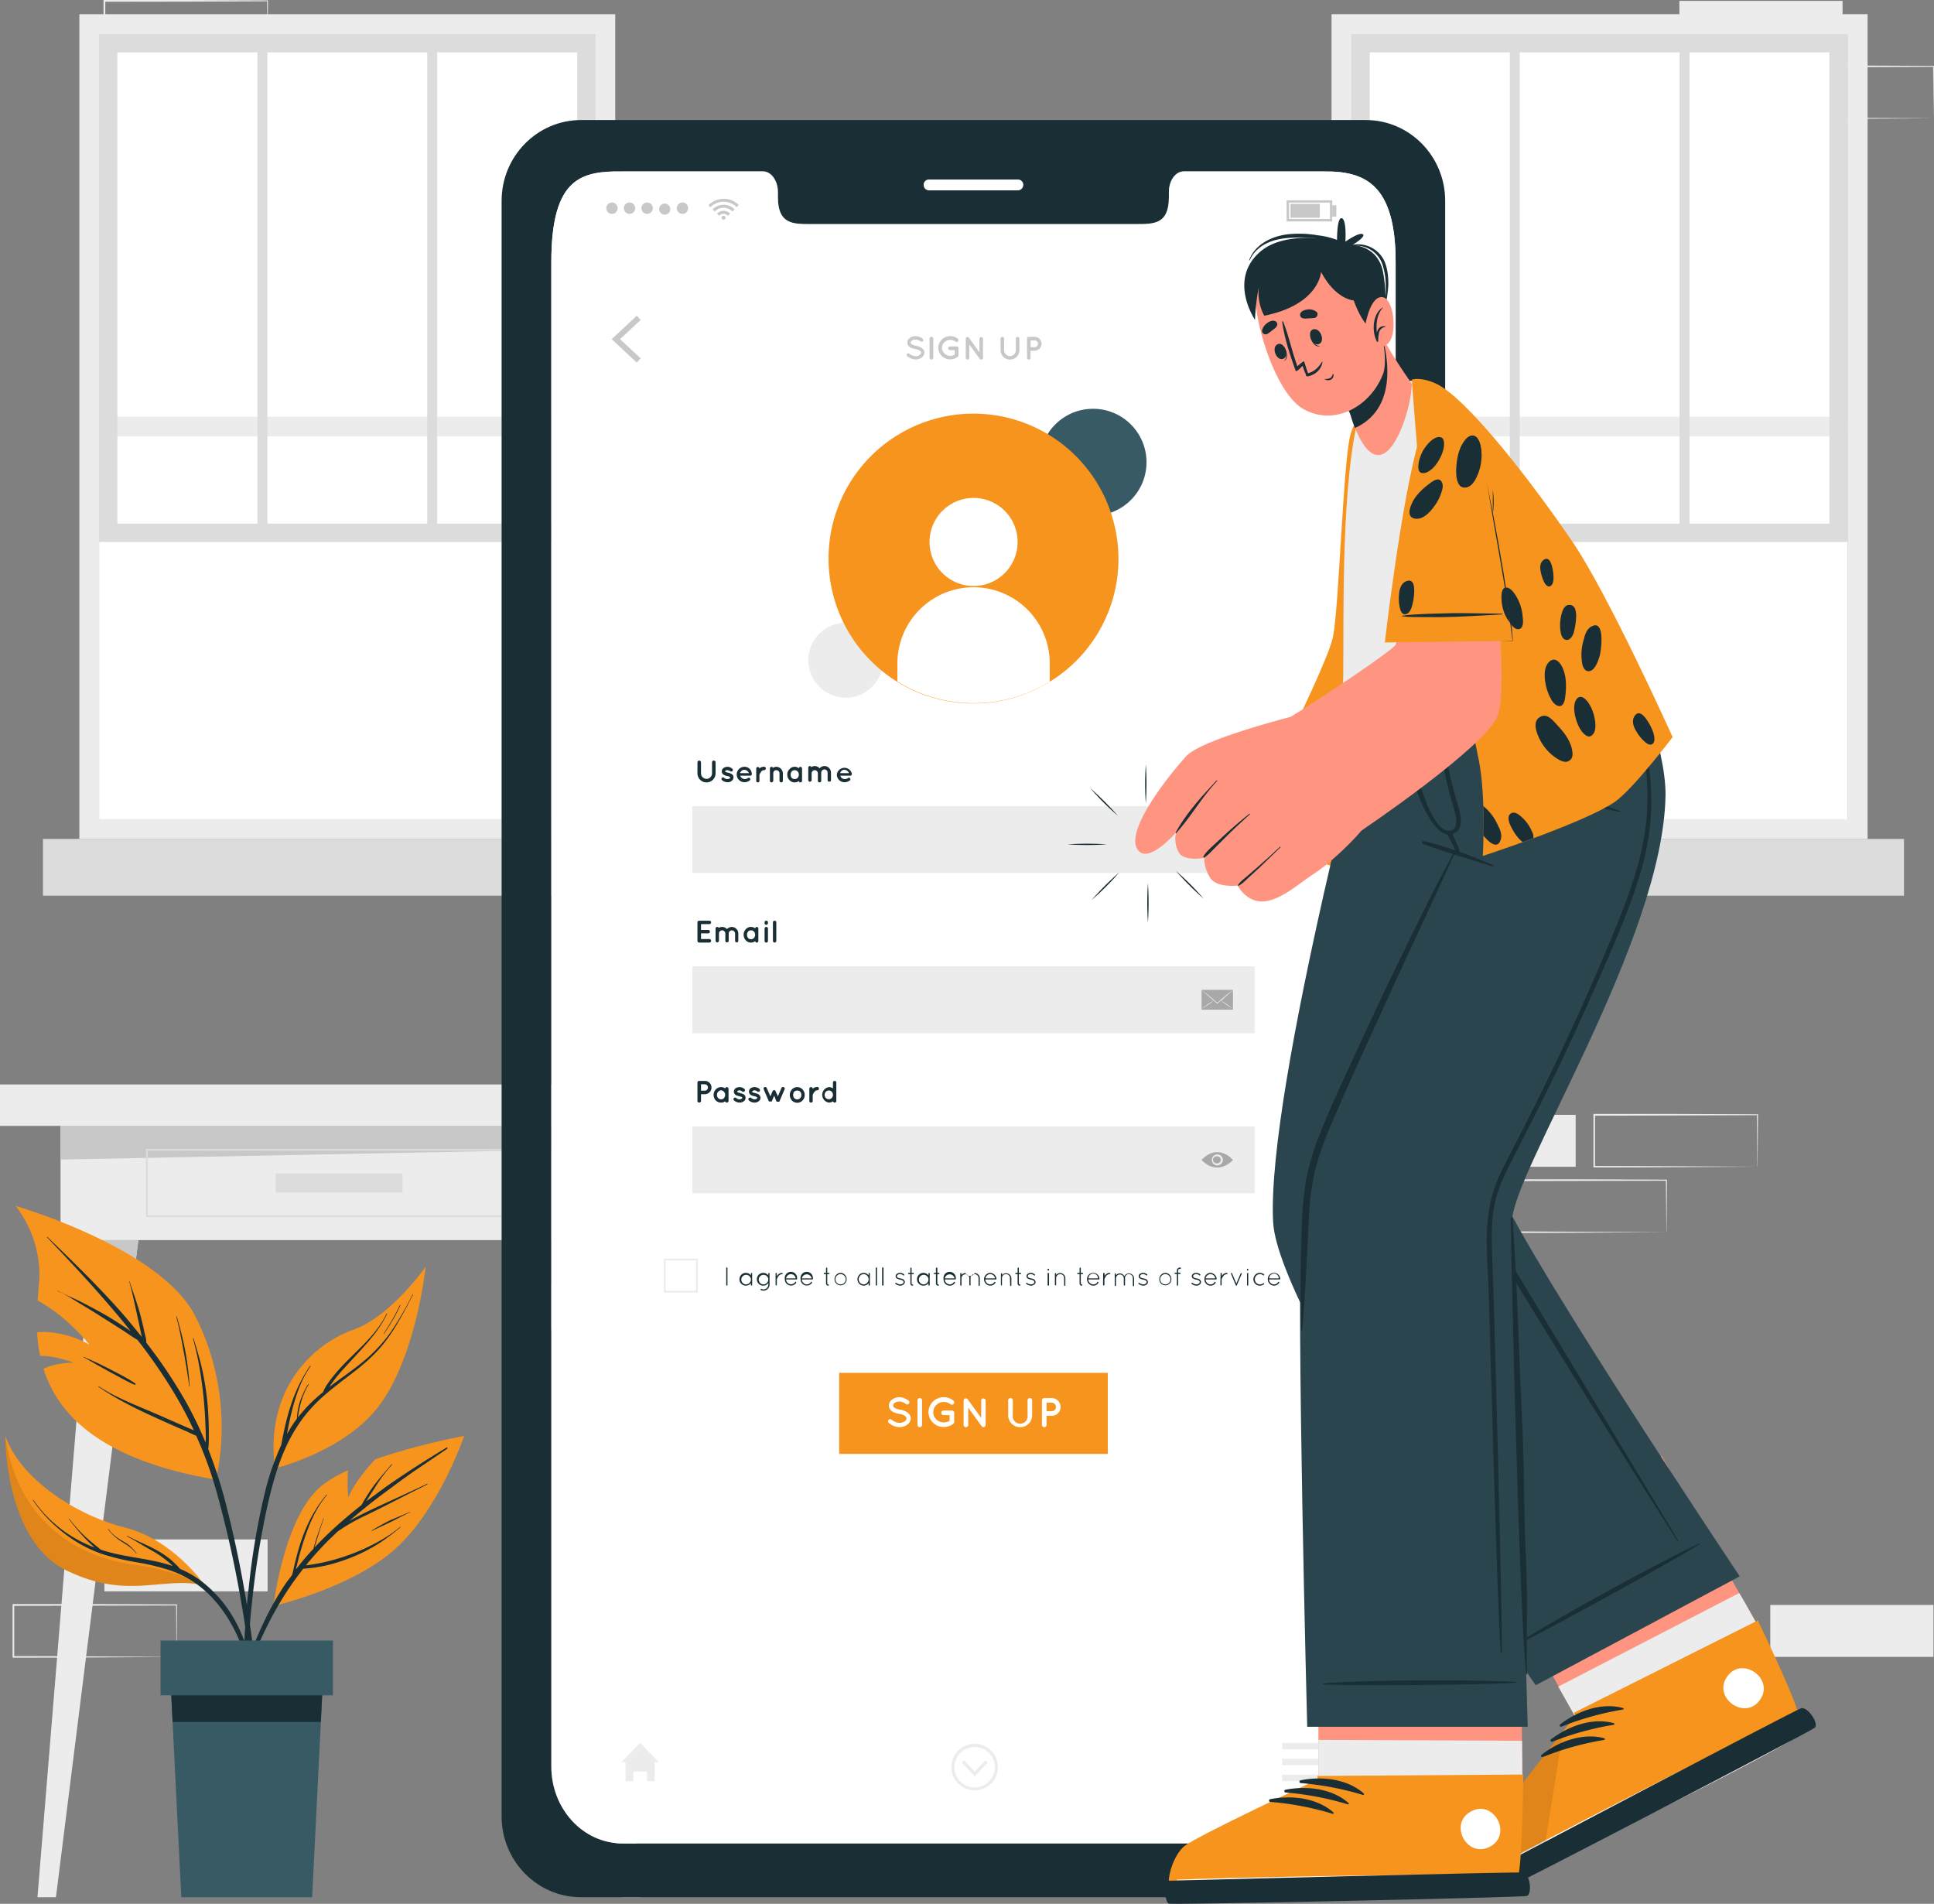 <svg id="Layer_1" data-name="Layer 1" xmlns="http://www.w3.org/2000/svg" viewBox="0 0 1089.2 1072.1"><rect x="0" y="0" width="1089.2" height="1072.1" fill="#808080" stroke="none"/><defs><style>.cls-1{fill:#ececec;}.cls-2{fill:#fff;}.cls-3{fill:#dcdcdc;}.cls-4{fill:#c8c8c8;}.cls-5,.cls-7{fill:none;stroke-miterlimit:10;}.cls-5{stroke:#dcdcdc;}.cls-14,.cls-6{fill:#1a2e35;}.cls-7{stroke:#ececec;}.cls-8{fill:#a8a8a8;}.cls-9{fill:#f7941d;}.cls-10{fill:#375a64;}.cls-11{fill:#ff9581;}.cls-12,.cls-14{opacity:0.1;}.cls-13{fill:#2b454e;}</style></defs><rect class="cls-1" x="58.8" y="866.9" width="91.9" height="29.25"/><rect class="cls-1" x="355.6" y="152.2" width="91.9" height="29.25"/><path class="cls-1" d="M99.4,933.1l-68.8.4H7.1V903.3H53.5l46.2.2v.2l-.2,29.3Zm0,0-.2-29.3.2.3-91.9.2.5-.5v29.3l-.5-.5c25.6,0,66,.3,91.9.5Z"/><path class="cls-1" d="M989.7,657l-68.8.4H897.4V627.3h46.5l46.2.2v.3l-.3,29.2Zm0,0-.2-29.2.2.2-91.9.3.5-.5V657l-.5-.4c25.7,0,66,.2,91.9.4Z"/><path class="cls-1" d="M938.5,693.9l-68.9.4H846.1V664.1h46.5l46.2.2v.2l-.2,29.3Zm0,0-.3-29.3.3.3-92,.2.5-.5v29.3l-.5-.5,92,.5Z"/><rect class="cls-1" x="795.5" y="627.8" width="91.9" height="29.25"/><rect class="cls-1" x="997" y="903.8" width="91.9" height="29.25"/><rect class="cls-1" x="945.8" y="0.5" width="91.9" height="29.25"/><path class="cls-1" d="M1088.9,66.6l-68.8.5H996.6V36.9H1043l46.2.2v.2l-.3,29.2Zm0,0-.2-29.2.2.2c-22.9.2-69,.3-91.9.3l.5-.5V66.6l-.5-.4c25.7,0,66,.3,91.9.4Z"/><path class="cls-1" d="M150.7,29.8l-68.9.4H58.3V0h46.4l46.2.2V.5l-.2,29.3Zm0,0L150.4.5l.3.2c-22.9.2-69,.3-91.9.3l.5-.5V29.8l-.4-.5c25.6,0,66,.3,91.9.5Z"/><path class="cls-1" d="M44.7,8V472.5H346.5V8ZM335.4,461.3H55.8V19.2H335.4Z"/><rect class="cls-2" x="55.8" y="19.2" width="279.6" height="442.16"/><rect class="cls-1" x="55.8" y="234.7" width="279.6" height="11.14" transform="translate(391.2 480.5) rotate(180)"/><rect class="cls-3" x="24.1" y="472.5" width="342.9" height="31.96" transform="translate(391.2 976.9) rotate(180)"/><path class="cls-3" d="M55.8,19.2H335.4v286H55.8ZM325.1,29.5H66.1V294.9h259Z"/><rect class="cls-3" x="240.6" y="19.2" width="5.6" height="275.76"/><rect class="cls-3" x="145" y="19.2" width="5.6" height="275.76"/><path class="cls-1" d="M749.9,8V472.5h301.9V8Zm290.8,453.3H761.1V19.2h279.6Z"/><rect class="cls-2" x="761.1" y="19.2" width="279.6" height="442.16"/><rect class="cls-1" x="761.1" y="234.7" width="279.6" height="11.14" transform="translate(1801.7 480.5) rotate(180)"/><rect class="cls-3" x="729.4" y="472.5" width="342.9" height="31.96" transform="translate(1801.7 976.9) rotate(180)"/><path class="cls-3" d="M761.1,19.2h279.6v286H761.1Zm269.2,10.3H771.4V294.9h258.9Z"/><rect class="cls-3" x="945.9" y="19.2" width="5.6" height="275.76"/><rect class="cls-3" x="850.3" y="19.2" width="5.6" height="275.76"/><rect class="cls-1" y="610.7" width="382" height="23.33"/><rect class="cls-1" x="34.1" y="634" width="313.9" height="64.35"/><polygon class="cls-4" points="347.9 646.8 34.1 653 34.1 634 347.9 634 347.9 646.8"/><rect class="cls-5" x="82.7" y="647.5" width="216.7" height="37.4"/><rect class="cls-3" x="155.3" y="660.8" width="71.4" height="10.79"/><polygon class="cls-1" points="31.5 1068.4 21.1 1068.4 51.4 698.4 77.9 698.4 31.5 1068.4"/><polygon class="cls-4" points="77.9 698.4 74.8 723.2 49.4 723.2 51.4 698.4 77.9 698.4"/><polygon class="cls-1" points="350.5 1068.4 360.9 1068.4 330.6 698.4 304.1 698.4 350.5 1068.4"/><polygon class="cls-4" points="304.1 698.4 307.2 723.2 332.6 723.2 330.6 698.4 304.1 698.4"/><path class="cls-6" d="M769.2,67.6h-442c-24.6,0-44.7,20.4-44.7,45.5v909.8c0,25.1,20.1,45.5,44.7,45.5h442c24.7,0,44.7-20.4,44.7-45.5V113.1C813.9,88,793.9,67.6,769.2,67.6ZM786,994.8c0,23.9-18,43.3-40.1,43.3H350.6c-22.2,0-40.1-19.4-40.1-43.3V147.6c0-48.8,17.9-51.1,40.1-51.1h79.1c4.6,0,8.4,5.2,8.4,11.7V111c0,15.2,8.3,15.2,18.5,15.2H639.8c10.3,0,18.5,0,18.5-15.2v-2.8c0-6.5,3.7-11.7,8.4-11.7h79.2c22.1,0,40.1,6.4,40.1,51.1Z"/><path class="cls-2" d="M573.2,107.2h-50a3,3,0,0,1-3-3.1h0a2.9,2.9,0,0,1,3-3h50a3,3,0,0,1,3.1,3h0A3.1,3.1,0,0,1,573.2,107.2Z"/><path class="cls-2" d="M786,147.6V994.8c0,23.9-18,43.3-40.1,43.3H350.6c-22.2,0-40.1-19.4-40.1-43.3V147.6c0-48.8,17.9-51.1,40.1-51.1h79.1c4.6,0,8.4,5.2,8.4,11.7V111c0,15.2,8.3,15.2,18.5,15.2H639.8c10.3,0,18.5,0,18.5-15.2v-2.8c0-6.5,3.7-11.7,8.4-11.7h79.2C768,96.5,786,102.9,786,147.6Z"/><polygon class="cls-4" points="358.6 204.2 344.5 191 358.6 177.8 360.8 180.2 349.2 191 360.8 201.8 358.6 204.2"/><path class="cls-4" d="M749.2,182.8a2.8,2.8,0,1,1-2.8-2.8A2.9,2.9,0,0,1,749.2,182.8Z"/><path class="cls-4" d="M749.2,192.6a2.8,2.8,0,1,1-2.8-2.7A2.8,2.8,0,0,1,749.2,192.6Z"/><path class="cls-4" d="M749.2,202.5a2.8,2.8,0,1,1-2.8-2.8A2.8,2.8,0,0,1,749.2,202.5Z"/><path class="cls-4" d="M510.8,199.3a.9.9,0,0,1,1.3-.1,6.5,6.5,0,0,0,3.5,1.4,3.7,3.7,0,0,0,2.3-.7,1.6,1.6,0,0,0,.8-1.3,1.1,1.1,0,0,0-.1-.6l-.6-.6a8.1,8.1,0,0,0-2.5-.8h0l-2.4-.7a4.1,4.1,0,0,1-1.7-1.5,2.4,2.4,0,0,1-.4-1.5,3.3,3.3,0,0,1,1.4-2.6,5.1,5.1,0,0,1,3.2-1,7,7,0,0,1,4,1.4,1.1,1.1,0,0,1,.3,1.3.9.9,0,0,1-1.3.3,5.8,5.8,0,0,0-3-1.1,3,3,0,0,0-2,.6,1.3,1.3,0,0,0-.7,1.1.7.7,0,0,0,.1.5.8.8,0,0,0,.5.5,7.6,7.6,0,0,0,2.3.8h0a9.2,9.2,0,0,1,2.5.8,4.7,4.7,0,0,1,1.9,1.5,4.2,4.2,0,0,1,.4,1.6,3.7,3.7,0,0,1-1.6,2.8,5.5,5.5,0,0,1-3.4,1,7.7,7.7,0,0,1-4.6-1.8A.9.9,0,0,1,510.8,199.3Z"/><path class="cls-4" d="M523.5,190.7a1,1,0,0,1,1.1-1,1,1,0,0,1,1,1v10.8a1.1,1.1,0,0,1-1,1,1.1,1.1,0,0,1-1.1-1Z"/><path class="cls-4" d="M528.4,195.9a6.7,6.7,0,0,1,6.8-6.6,7.1,7.1,0,0,1,4.2,1.4,1.2,1.2,0,0,1,.2,1.5,1.2,1.2,0,0,1-1.5.2,4.8,4.8,0,0,0-2.9-1,4.7,4.7,0,0,0-3.3,1.3,4.2,4.2,0,0,0-1.4,3.2,4.1,4.1,0,0,0,1.4,3.1,4.4,4.4,0,0,0,3.3,1.4,5.2,5.2,0,0,0,2.5-.7v-2.5h-2.6a1.1,1.1,0,0,1-1.1-1.1,1,1,0,0,1,1.1-1h3.6a1,1,0,0,1,1.1,1v4.1c0,.1-.1.2-.1.3h0a.8.8,0,0,1-.4.4,6.7,6.7,0,0,1-10.9-5.1Z"/><path class="cls-4" d="M545.9,201.5a1.1,1.1,0,0,1-1,1,1,1,0,0,1-1-1V190.8h0a.9.9,0,0,1,.4-.8,1,1,0,0,1,1.4.2l5.9,8.2v-7.6a1.1,1.1,0,0,1,1-1,1,1,0,0,1,1,1v10.7a1,1,0,0,1-1,1,.8.8,0,0,1-.7-.4h-.1l-5.9-8.1Z"/><path class="cls-4" d="M568.8,202.5a5.3,5.3,0,0,1-5.3-5.3v-6.5a1,1,0,0,1,2,0v6.5a3.3,3.3,0,0,0,6.6,0v-6.5a1,1,0,1,1,2,0v6.5A5.3,5.3,0,0,1,568.8,202.5Z"/><path class="cls-4" d="M582.7,197.5h-2.3v4a1,1,0,0,1-2,0V190.7a.9.9,0,0,1,1-1h3.3a3.9,3.9,0,0,1,3.9,3.9A4,4,0,0,1,582.7,197.5Zm-2.3-2h2.3a2,2,0,0,0,1.9-1.9,1.9,1.9,0,0,0-1.9-1.9h-2.3Z"/><g id="u5Zjqx"><path class="cls-4" d="M416.1,115.5l-.8.7-.4.5a10.4,10.4,0,0,0-14.8,0l-.4-.4-.7-.8h0a3.9,3.9,0,0,1,1-.8,8.6,8.6,0,0,1,2.2-1.5,13.2,13.2,0,0,1,3-1l1.4-.2H409a13.1,13.1,0,0,1,2.7.6l1.8.9,1.8,1.2a6,6,0,0,0,.8.8Z"/><path class="cls-4" d="M402.6,119.1l-1.3-1.2a8.9,8.9,0,0,1,5-2.5,8.6,8.6,0,0,1,7.4,2.5l-1.2,1.2a6.9,6.9,0,0,0-5-2.1A6.5,6.5,0,0,0,402.6,119.1Z"/><path class="cls-4" d="M411.2,120.3l-1.2,1.2a3.4,3.4,0,0,0-5,0l-1.2-1.2A5.1,5.1,0,0,1,411.2,120.3Z"/><path class="cls-4" d="M408.6,122.6a1.1,1.1,0,1,1-1.1-1.1A1.1,1.1,0,0,1,408.6,122.6Z"/></g><path class="cls-4" d="M341.5,117.8a3.2,3.2,0,1,1,6.3,0,3.2,3.2,0,0,1-6.3,0Z"/><path class="cls-4" d="M351.4,117.8a3.2,3.2,0,1,1,6.3,0,3.2,3.2,0,0,1-6.3,0Z"/><path class="cls-4" d="M361.3,117.8a3.2,3.2,0,1,1,6.3,0,3.2,3.2,0,0,1-6.3,0Z"/><path class="cls-4" d="M371.2,117.8a3.3,3.3,0,0,1,3.2-3.2,3.2,3.2,0,0,1,3.1,3.2,3.1,3.1,0,0,1-3.1,3.1A3.2,3.2,0,0,1,371.2,117.8Z"/><path class="cls-4" d="M381.2,117.8a3.2,3.2,0,1,1,6.3,0,3.2,3.2,0,0,1-6.3,0Z"/><path class="cls-4" d="M750.3,124.7H724.6V112.8h25.7ZM726,123.3h23v-9.2H726Z"/><rect class="cls-4" x="726.8" y="114.8" width="16.5" height="7.85"/><rect class="cls-4" x="750.3" y="115.6" width="2.3" height="6.36"/><polygon class="cls-1" points="371 992.3 368.7 992.3 368.7 1003 364.4 1003 364.4 997.6 356.7 997.6 356.7 1003 352.3 1003 352.3 992.3 350 992.3 360.5 981.5 371 992.3"/><rect class="cls-1" x="722.1" y="981.5" width="25.3" height="3.62"/><rect class="cls-1" x="722.1" y="990.4" width="25.3" height="3.62"/><rect class="cls-1" x="722.1" y="999.4" width="25.3" height="3.62"/><polygon class="cls-1" points="556.2 992.6 549 1000.3 541.8 992.6 543 991.4 549 997.7 554.9 991.4 556.2 992.6"/><path class="cls-1" d="M549,1008.2a13.1,13.1,0,1,1,13-13.1A13,13,0,0,1,549,1008.2Zm0-24.4a11.4,11.4,0,1,0,11.3,11.3A11.4,11.4,0,0,0,549,983.8Z"/><path class="cls-6" d="M397.9,440.6a5.1,5.1,0,0,1-5.1-5.1v-6.2a1,1,0,0,1,1-1,1.1,1.1,0,0,1,1,1v6.2a3.1,3.1,0,1,0,6.2,0v-6.2a1,1,0,1,1,2,0v6.2A5.1,5.1,0,0,1,397.9,440.6Z"/><path class="cls-6" d="M406.5,438.1a.9.9,0,0,1,1.3-.1,2.5,2.5,0,0,0,1.9.7,2.1,2.1,0,0,0,1.2-.3.5.5,0,0,0,.3-.5v-.2l-.2-.2a3.7,3.7,0,0,0-1.5-.5h0a4.4,4.4,0,0,1-1.5-.5,2.3,2.3,0,0,1-1.2-1,2,2,0,0,1-.3-1.1,2.3,2.3,0,0,1,1-1.9,4.1,4.1,0,0,1,2.2-.7,4.2,4.2,0,0,1,2.6,1,1,1,0,0,1,.3,1.3.9.9,0,0,1-1.3.2,4,4,0,0,0-1.6-.6,1.8,1.8,0,0,0-1.1.3c-.2.2-.2.3-.2.4v.2h.2a2.7,2.7,0,0,0,1.3.5h0a4.3,4.3,0,0,1,1.6.5,2.6,2.6,0,0,1,1.3,1,2.7,2.7,0,0,1,.3,1.2,2.6,2.6,0,0,1-1.1,2,3.5,3.5,0,0,1-2.3.7,4.9,4.9,0,0,1-3.1-1.2A.9.9,0,0,1,406.5,438.1Z"/><path class="cls-6" d="M414.9,436.2a4.4,4.4,0,0,1,4.3-4.4,4.1,4.1,0,0,1,4.2,4.1h0v.2a.8.8,0,0,1-.9.7h-5.6a2.4,2.4,0,0,0,.6,1.1,2.9,2.9,0,0,0,3.5.4c.4-.4,1.1-.4,1.3-.1a.8.8,0,0,1,0,1.2,4.7,4.7,0,0,1-3.1,1.1A4.4,4.4,0,0,1,414.9,436.2Zm1.9-.8h5a2.9,2.9,0,0,0-2.6-1.9A2.5,2.5,0,0,0,416.8,435.4Z"/><path class="cls-6" d="M431.3,432.8a.9.9,0,0,1-1,.9,1.7,1.7,0,0,0-1,.3,1.8,1.8,0,0,0-.8.9,3.7,3.7,0,0,0-.8,1.5v3.3a.9.9,0,0,1-1.8,0v-6.9a.9.9,0,0,1,1.8,0h0l.4-.4a3.8,3.8,0,0,1,2.2-.6A.9.9,0,0,1,431.3,432.8Z"/><path class="cls-6" d="M440.9,435.5v4.2a.9.9,0,0,1-.9.9,1,1,0,0,1-1-.9v-4.2a1.8,1.8,0,0,0-1.8-1.8,1.7,1.7,0,0,0-1.7,1.8v4.2a.3.3,0,0,1-.1.2,1,1,0,0,1-.9.7.9.9,0,0,1-.9-.9v-6.9a1,1,0,0,1,.9-1,.9.9,0,0,1,.8.6,4.2,4.2,0,0,1,1.9-.6A3.8,3.8,0,0,1,440.9,435.5Z"/><path class="cls-6" d="M451.7,436.2v3.5a.9.9,0,0,1-.9.9,1,1,0,0,1-.9-.7,4.8,4.8,0,0,1-2.3.7,4,4,0,0,1-3-1.3,4.3,4.3,0,0,1-1.2-3.1,3.9,3.9,0,0,1,1.2-3,3.7,3.7,0,0,1,3-1.4,4,4,0,0,1,2.3.8,1.1,1.1,0,0,1,.9-.8,1,1,0,0,1,.9,1Zm-1.8,0a2.9,2.9,0,0,0-.7-1.8,2.4,2.4,0,0,0-1.6-.7,2.4,2.4,0,0,0-1.7.7,2.8,2.8,0,0,0-.6,1.8,2.9,2.9,0,0,0,.6,1.9,2.4,2.4,0,0,0,1.7.6,2.3,2.3,0,0,0,1.6-.6A2.9,2.9,0,0,0,449.9,436.2Z"/><path class="cls-6" d="M462.5,435.5h0v4.2a.9.9,0,0,1-.9.9,1,1,0,0,1-1-.9v-4.2h0a1.8,1.8,0,0,0-1.8-1.8,1.8,1.8,0,0,0-1.7,1.8v4.2H457a1.1,1.1,0,0,1-.9.5h-.2a1,1,0,0,1-.7-.9v-4.2h0v-2.7a.9.9,0,0,1,.9-1,.8.8,0,0,1,.8.6,3.5,3.5,0,0,1,1.9-.6,3.7,3.7,0,0,1,2.8,1.3,3.4,3.4,0,0,1,2.7-1.3,3.7,3.7,0,0,1,3.7,3.7v4.2a.9.9,0,0,1-.9.9.9.9,0,0,1-1-.9v-4.2a1.8,1.8,0,0,0-3.6,0Z"/><path class="cls-6" d="M471.3,436.2a4.3,4.3,0,0,1,8.5-.3h0a.3.3,0,0,1-.1.2.8.8,0,0,1-.9.7h-5.5a1.6,1.6,0,0,0,.5,1.1,2.7,2.7,0,0,0,1.7.8,3,3,0,0,0,1.9-.4.9.9,0,0,1,1.3-.1.9.9,0,0,1,0,1.2,5,5,0,0,1-3.2,1.1A4.3,4.3,0,0,1,471.3,436.2Zm1.9-.8h4.9a2.7,2.7,0,0,0-2.6-1.9A2.3,2.3,0,0,0,473.2,435.4Z"/><rect class="cls-1" x="389.9" y="454" width="316.7" height="37.63"/><path class="cls-6" d="M392.8,529.8V519.5a.9.9,0,0,1,1-1h5.7a1,1,0,0,1,1,1,1,1,0,0,1-1,.9h-4.7v3.3h4a.9.9,0,0,1,1,.9.9.9,0,0,1-1,1h-4v3.2h4.7a1,1,0,0,1,0,2h-5.7A1,1,0,0,1,392.8,529.8Z"/><path class="cls-6" d="M410.4,525.6h0v4.1a1,1,0,0,1-1,1,.9.9,0,0,1-.9-1v-4.1h0a1.8,1.8,0,0,0-1.8-1.7,1.8,1.8,0,0,0-1.8,1.8V530h0c0,.1,0,.1-.1.1h0a1,1,0,0,1-.9.6h-.1a1.1,1.1,0,0,1-.8-1v-4.1h0V523a.9.9,0,0,1,.9-1,.9.9,0,0,1,.9.5,4.1,4.1,0,0,1,1.9-.5,3.6,3.6,0,0,1,2.7,1.2,4,4,0,0,1,2.8-1.2,3.7,3.7,0,0,1,3.6,3.7v4.1a.9.9,0,1,1-1.8,0v-4.1a1.9,1.9,0,0,0-1.8-1.8A1.8,1.8,0,0,0,410.4,525.6Z"/><path class="cls-6" d="M427.1,526.4v3.4a.9.9,0,0,1-.9,1,1,1,0,0,1-.9-.8,3.9,3.9,0,0,1-5.3-.5,4.6,4.6,0,0,1,0-6.2,3.9,3.9,0,0,1,5.3-.5.9.9,0,0,1,.9-.8.9.9,0,0,1,.9,1Zm-1.8,0a2.7,2.7,0,0,0-.7-1.8,2,2,0,0,0-1.6-.7,2.1,2.1,0,0,0-1.7.7,3,3,0,0,0,0,3.6,2.1,2.1,0,0,0,1.7.7,2,2,0,0,0,1.6-.7A2.7,2.7,0,0,0,425.3,526.4Z"/><path class="cls-6" d="M432.5,519.8a1,1,0,0,1-1,1,1,1,0,0,1-.9-1v-.4a.9.9,0,0,1,.9-.9.9.9,0,0,1,1,.9Zm0,3.2v6.8a.9.9,0,0,1-1,1,.9.9,0,0,1-.9-1V523a.9.9,0,0,1,.9-1A.9.9,0,0,1,432.5,523Z"/><path class="cls-6" d="M436.2,518.5a.9.9,0,0,1,1,1v10.3a1,1,0,0,1-1,1,1,1,0,0,1-.9-1V519.5A.9.9,0,0,1,436.2,518.5Z"/><rect class="cls-1" x="389.9" y="544.2" width="316.7" height="37.63"/><path class="cls-6" d="M396.9,616.2h-2.1V620a1,1,0,0,1-1,.9.9.9,0,0,1-1-.9V609.6a.9.9,0,0,1,1-.9h3.1a3.7,3.7,0,0,1,3.8,3.7A3.8,3.8,0,0,1,396.9,616.2Zm-2.1-2h2.1a1.8,1.8,0,1,0,0-3.6h-2.1Z"/><path class="cls-6" d="M410.3,616.6V620a1,1,0,0,1-1,.9,1,1,0,0,1-.9-.7,3.5,3.5,0,0,1-2.3.7,4.1,4.1,0,0,1-3-1.2,4.6,4.6,0,0,1,0-6.2,4.1,4.1,0,0,1,5.3-.6,1,1,0,0,1,.9-.7,1,1,0,0,1,1,.9Zm-1.9,0a2.5,2.5,0,0,0-.7-1.8,2,2,0,0,0-3.2,0,2.1,2.1,0,0,0-.7,1.8,2.4,2.4,0,0,0,.7,1.8,2.2,2.2,0,0,0,3.2,0A2.9,2.9,0,0,0,408.4,616.6Z"/><path class="cls-6" d="M413.3,618.4a.9.9,0,0,1,1.3-.1,3.3,3.3,0,0,0,1.9.8,2.1,2.1,0,0,0,1.2-.4.5.5,0,0,0,.3-.5V618l-.2-.2-1.4-.5h-.1l-1.5-.4a4,4,0,0,1-1.2-1,2.4,2.4,0,0,1-.3-1.2,2.7,2.7,0,0,1,1-1.9,4.3,4.3,0,0,1,2.2-.6,4.2,4.2,0,0,1,2.6.9.9.9,0,0,1,.3,1.3.9.9,0,0,1-1.3.3,2.8,2.8,0,0,0-1.6-.7,3.5,3.5,0,0,0-1.1.3.6.6,0,0,0-.2.4v.2l.2.2,1.3.4h0l1.6.5a3.2,3.2,0,0,1,1.3,1,2.7,2.7,0,0,1,.3,1.2,2.4,2.4,0,0,1-1.1,2,3.5,3.5,0,0,1-2.3.7,4.9,4.9,0,0,1-3.1-1.2A.9.9,0,0,1,413.3,618.4Z"/><path class="cls-6" d="M421.7,618.4a1.1,1.1,0,0,1,1.4-.1,3,3,0,0,0,1.9.8,2.1,2.1,0,0,0,1.2-.4.9.9,0,0,0,.3-.5c0-.1,0-.1-.1-.2s0-.1-.2-.2a5.3,5.3,0,0,0-1.4-.5h0l-1.5-.4a4,4,0,0,1-1.2-1,2.4,2.4,0,0,1-.3-1.2,2.4,2.4,0,0,1,1-1.9,3.8,3.8,0,0,1,2.2-.6,4.4,4.4,0,0,1,2.6.9,1.1,1.1,0,0,1,.3,1.3.9.9,0,0,1-1.3.3,3.1,3.1,0,0,0-1.6-.7,2.4,2.4,0,0,0-1.1.3l-.3.4v.2s0,.1.2.2a4,4,0,0,0,1.2.4h.1l1.6.5a2.9,2.9,0,0,1,1.2,1,1.9,1.9,0,0,1,.4,1.2,2.4,2.4,0,0,1-1.1,2,3.7,3.7,0,0,1-2.3.7,4.6,4.6,0,0,1-3.1-1.2A.9.9,0,0,1,421.7,618.4Z"/><path class="cls-6" d="M441.8,613.6l-2.9,6.8h-1.4a621977702550.2,621977702550.2,0,0,1-.2-.2h0a.1.1,0,0,0-.1-.1l-1.2-3.1-1.3,3.1a.1.1,0,0,1-.1.1h0c0,.1,0,.1-.1.1h-1.3a.1.1,0,0,1-.1-.1H433l-2.9-6.8a.9.9,0,1,1,1.7-.7l2.1,4.7,1.2-2.9a1,1,0,0,1,.9-.6.8.8,0,0,1,.8.6l1.3,2.9,2-4.7a.9.9,0,0,1,1.2-.5A.9.9,0,0,1,441.8,613.6Z"/><path class="cls-6" d="M446,619.7a4.6,4.6,0,0,1,0-6.2,4.1,4.1,0,0,1,6,0,4.6,4.6,0,0,1,0,6.2,4.1,4.1,0,0,1-6,0Zm.7-3.1a2.8,2.8,0,0,0,.6,1.8,2.3,2.3,0,0,0,1.7.7,2,2,0,0,0,1.6-.7,2.4,2.4,0,0,0,.7-1.8,2.6,2.6,0,0,0-.7-1.9,2.8,2.8,0,0,0-1.6-.6,3.5,3.5,0,0,0-1.7.6A3.1,3.1,0,0,0,446.7,616.6Z"/><path class="cls-6" d="M461.2,613.1a.9.9,0,0,1-.9.9,1.5,1.5,0,0,0-1.1.4,6,6,0,0,0-.8.8,6.1,6.1,0,0,0-.7,1.5V620a.9.9,0,0,1-.9.9.9.9,0,0,1-1-.9v-6.9a.9.9,0,0,1,1-.9.9.9,0,0,1,.9.9h0l.4-.3a3.8,3.8,0,0,1,2.2-.7A.9.9,0,0,1,461.2,613.1Z"/><path class="cls-6" d="M471,620a.9.9,0,0,1-.9.9.9.9,0,0,1-.9-.7,4.8,4.8,0,0,1-2.4.7,4.4,4.4,0,0,1,0-8.7,3.7,3.7,0,0,1,2.3.7v-3.3a.9.9,0,0,1,1-.9.9.9,0,0,1,.9.9v7h0Zm-4.2-5.9a2.2,2.2,0,0,0-1.7.7,2.7,2.7,0,0,0-.7,1.8,2.6,2.6,0,0,0,.7,1.7,2.2,2.2,0,0,0,1.7.7,2,2,0,0,0,1.6-.7,2.2,2.2,0,0,0,.7-1.7,2.3,2.3,0,0,0-.7-1.8A2,2,0,0,0,466.8,614.1Z"/><rect class="cls-1" x="389.9" y="634.3" width="316.7" height="37.63"/><path class="cls-6" d="M409,714.1a.4.4,0,0,1,.3-.4.4.4,0,0,1,.4.4v9.5a.4.4,0,0,1-.4.4.4.4,0,0,1-.3-.4Z"/><path class="cls-6" d="M423.6,717.2v6.4a.4.4,0,0,1-.4.4.4.4,0,0,1-.3-.4v-1a3.6,3.6,0,1,1,0-4.4v-1a.4.4,0,0,1,.3-.4A.4.4,0,0,1,423.6,717.2Zm-.7,3.2a2.7,2.7,0,1,0-2.7,2.9A2.8,2.8,0,0,0,422.9,720.4Z"/><path class="cls-6" d="M433.4,723.4a3.4,3.4,0,0,1-3.4,3.4,4,4,0,0,1-1.5-.3c-.1-.2-.2-.4-.1-.5a.4.4,0,0,1,.5-.2,2,2,0,0,0,1.1.3,2.7,2.7,0,0,0,2.7-2.7v-.9A3.3,3.3,0,0,1,430,724a3.6,3.6,0,1,1,2.7-5.8v-1a.4.4,0,0,1,.4-.4.4.4,0,0,1,.3.4Zm-.7-3a2.7,2.7,0,1,0-2.7,2.9A2.8,2.8,0,0,0,432.7,720.4Z"/><path class="cls-6" d="M436.8,717.2a.4.4,0,0,1,.4-.4.4.4,0,0,1,.3.4v1.6c0-.1.1-.1.1-.2a3.4,3.4,0,0,1,2.9-1.8c.2,0,.3.2.3.4a.3.3,0,0,1-.3.3,2.7,2.7,0,0,0-2.1,1.2,7.1,7.1,0,0,0-.9,1.7h0v3.1a.4.4,0,0,1-.3.4.4.4,0,0,1-.4-.4Z"/><path class="cls-6" d="M442,720.4a3.5,3.5,0,1,1,6.9-.2h0a.3.3,0,0,1-.3.3h-5.9a2.8,2.8,0,0,0,5.1,1.5.2.2,0,0,1,.4-.1.4.4,0,0,1,.2.5,3.5,3.5,0,0,1-6.4-2Zm.7-.5h5.4a2.7,2.7,0,0,0-2.6-2.4A2.9,2.9,0,0,0,442.7,719.9Z"/><path class="cls-6" d="M450.9,720.4a3.5,3.5,0,1,1,6.9-.2h0a.3.3,0,0,1-.3.3h-5.9a2.9,2.9,0,0,0,2.8,2.8,2.8,2.8,0,0,0,2.3-1.3.2.2,0,0,1,.4-.1.4.4,0,0,1,.2.5,3.5,3.5,0,0,1-6.4-2Zm.7-.5h5.5a2.8,2.8,0,0,0-5.5,0Z"/><path class="cls-6" d="M467.2,717.2a.4.4,0,0,1-.4.3h-.9v5.3c0,.3.4.5.5.5a.4.4,0,0,1,.4.3.4.4,0,0,1-.4.4,1.2,1.2,0,0,1-1.2-1.2v-5.3h-.9c-.4,0-.4-.2-.4-.3s0-.4.4-.4h.9v-2.6a.4.4,0,0,1,.3-.4.4.4,0,0,1,.4.4v2.6h.9A.4.4,0,0,1,467.2,717.2Z"/><path class="cls-6" d="M473.4,716.8a3.5,3.5,0,0,1,3.4,3.6,3.4,3.4,0,1,1-6.8,0A3.5,3.5,0,0,1,473.4,716.8Zm0,6.5a2.9,2.9,0,0,0,0-5.8,2.9,2.9,0,0,0,0,5.8Z"/><path class="cls-6" d="M489.9,717.2v6.4a.4.4,0,0,1-.4.4c-.2,0-.3-.2-.3-.4v-1a3.6,3.6,0,0,1-2.7,1.4,3.6,3.6,0,0,1,0-7.2,3.6,3.6,0,0,1,2.7,1.4v-1c0-.2.1-.4.3-.4A.4.4,0,0,1,489.9,717.2Zm-.7,3.2a2.9,2.9,0,0,0-2.7-2.9,2.9,2.9,0,0,0,0,5.8A2.9,2.9,0,0,0,489.2,720.4Z"/><path class="cls-6" d="M493.2,714.1a.4.4,0,0,1,.4-.4c.2,0,.3.2.3.4v9.5c0,.2-.1.4-.3.4a.4.4,0,0,1-.4-.4Z"/><path class="cls-6" d="M496.8,714.1a.4.4,0,1,1,.8,0v9.5a.4.4,0,0,1-.8,0Z"/><path class="cls-6" d="M504.3,722.5a.3.3,0,0,1,.5,0,4.4,4.4,0,0,0,2.2.8,2.5,2.5,0,0,0,1.3-.4,1.2,1.2,0,0,0,.6-.9,1.6,1.6,0,0,0-.5-.9,5,5,0,0,0-1.6-.5h0a5.9,5.9,0,0,1-1.6-.6,1.4,1.4,0,0,1-.8-1.3,1.6,1.6,0,0,1,.8-1.4,2.9,2.9,0,0,1,1.7-.5,3.6,3.6,0,0,1,2.2.8.4.4,0,0,1,.1.5.3.3,0,0,1-.5.1,2.9,2.9,0,0,0-1.8-.7,1.7,1.7,0,0,0-1.3.4,1,1,0,0,0-.5.8.8.8,0,0,0,.4.7,3.7,3.7,0,0,0,1.5.5h0a4.8,4.8,0,0,1,1.8.6,2,2,0,0,1,.8,1.5,1.7,1.7,0,0,1-.9,1.4,2.5,2.5,0,0,1-1.7.6,4.8,4.8,0,0,1-2.7-1A.4.4,0,0,1,504.3,722.5Z"/><path class="cls-6" d="M514.7,717.2a.4.4,0,0,1-.4.3h-.9v5.3c0,.3.4.5.5.5a.4.4,0,0,1,.4.3.4.4,0,0,1-.4.4,1.2,1.2,0,0,1-1.2-1.2v-5.3h-.9c-.4,0-.4-.2-.4-.3s0-.4.4-.4h.9v-2.6a.4.4,0,0,1,.3-.4.4.4,0,0,1,.4.4v2.6h.9A.4.4,0,0,1,514.7,717.2Z"/><path class="cls-6" d="M523.6,717.2v6.4a.4.4,0,0,1-.3.4.4.4,0,0,1-.4-.4v-1a3.6,3.6,0,1,1,0-4.4v-1a.4.4,0,0,1,.4-.4A.4.4,0,0,1,523.6,717.2Zm-.7,3.2a2.7,2.7,0,1,0-2.7,2.9A2.8,2.8,0,0,0,522.9,720.4Z"/><path class="cls-6" d="M529.1,717.2a.3.3,0,0,1-.3.3h-.9v5.3a.5.5,0,0,0,.5.5.4.4,0,0,1,.4.3.4.4,0,0,1-.4.4,1.2,1.2,0,0,1-1.3-1.2v-5.3h-.9c-.3,0-.3-.2-.3-.3s0-.4.3-.4h.9v-2.6a.4.4,0,1,1,.8,0v2.6h.9C529,716.8,529.1,717,529.1,717.2Z"/><path class="cls-6" d="M531.4,720.4a3.5,3.5,0,1,1,6.9-.2h0a.3.3,0,0,1-.3.3h-5.9a2.9,2.9,0,0,0,2.8,2.8,2.8,2.8,0,0,0,2.3-1.3c.1-.2.3-.2.5-.1a.4.4,0,0,1,.1.5,3.4,3.4,0,0,1-2.9,1.6A3.5,3.5,0,0,1,531.4,720.4Zm.7-.5h5.5a2.8,2.8,0,0,0-5.5,0Z"/><path class="cls-6" d="M551.1,719.7a2.3,2.3,0,0,0-2.2-2.2,2.2,2.2,0,0,0-2.3,2.2v4h0a.3.3,0,0,0-.1.2h-.3c-.1,0-.1,0-.1-.1h-.2v-4a2.2,2.2,0,1,0-4.4,0v4a.2.2,0,0,1-.2.2h-.2q-.1,0-.3-.3h0v-4h0v-2.4a.4.4,0,0,1,.4-.4c.2,0,.3.2.3.4v.7a2.7,2.7,0,0,1,2.2-1.1,2.9,2.9,0,0,0,5.2,0,2.9,2.9,0,0,1,2.9,2.9v4a.4.4,0,0,1-.4.3.3.3,0,0,1-.3-.3Z"/><path class="cls-6" d="M554.2,720.4a3.6,3.6,0,0,1,3.5-3.6,3.7,3.7,0,0,1,3.5,3.4h0c0,.2-.2.3-.4.3h-5.9a2.9,2.9,0,0,0,2.8,2.8A2.8,2.8,0,0,0,560,722c.1-.2.3-.2.5-.1a.4.4,0,0,1,.1.5,3.4,3.4,0,0,1-2.9,1.6A3.6,3.6,0,0,1,554.2,720.4Zm.8-.5h5.4a2.8,2.8,0,0,0-2.7-2.4A2.7,2.7,0,0,0,555,719.9Z"/><path class="cls-6" d="M568.8,719.7a2.2,2.2,0,0,0-2.3-2.2,2.2,2.2,0,0,0-2.2,2.2v3.9h0v.2c0,.1-.1.1-.2.1h-.1a.2.2,0,0,1-.2-.2h-.1v-3.9h0v-2.4a.4.4,0,0,1,.4-.4c.2,0,.3.2.3.4v.7a2.7,2.7,0,0,1,2.2-1.1,3,3,0,0,1,3,2.9v3.9a.4.4,0,0,1-.4.4c-.2,0-.3-.2-.3-.4Z"/><path class="cls-6" d="M575.1,717.2a.4.4,0,0,1-.4.3h-.9v5.3c0,.3.4.5.5.5a.4.4,0,0,1,.4.3.4.4,0,0,1-.4.4,1.2,1.2,0,0,1-1.2-1.2v-5.3h-.9c-.4,0-.4-.2-.4-.3s0-.4.4-.4h.9v-2.6a.4.4,0,0,1,.3-.4.4.4,0,0,1,.4.4v2.6h.9A.4.4,0,0,1,575.1,717.2Z"/><path class="cls-6" d="M577.9,722.5c.2-.1.4-.2.5,0a4.4,4.4,0,0,0,2.2.8,2.6,2.6,0,0,0,1.4-.4,1.1,1.1,0,0,0,.5-.9,1,1,0,0,0-.5-.9,3.7,3.7,0,0,0-1.5-.5h0a4.9,4.9,0,0,1-1.6-.6,1.4,1.4,0,0,1-.8-1.3,1.6,1.6,0,0,1,.8-1.4,2.9,2.9,0,0,1,1.7-.5,3.3,3.3,0,0,1,2.1.8c.2.1.3.3.1.5a.2.2,0,0,1-.4.1,3.1,3.1,0,0,0-1.8-.7,2.1,2.1,0,0,0-1.4.4,1.2,1.2,0,0,0-.4.8.8.8,0,0,0,.4.7,3.7,3.7,0,0,0,1.5.5h0a4.3,4.3,0,0,1,1.7.6,1.8,1.8,0,0,1,.8,1.5,1.6,1.6,0,0,1-.8,1.4,2.8,2.8,0,0,1-1.8.6,4.7,4.7,0,0,1-2.6-1C577.8,722.8,577.8,722.6,577.9,722.5Z"/><path class="cls-6" d="M590,714.8c0-.2.2-.3.4-.3s.4.1.4.3v.4c0,.2-.2.3-.4.3s-.4-.1-.4-.3Zm0,2.4a.4.4,0,1,1,.8,0v6.4a.4.4,0,0,1-.8,0Z"/><path class="cls-6" d="M599.3,719.7a2.2,2.2,0,0,0-2.3-2.2,2.3,2.3,0,0,0-2.2,2.2v3.9h0v.2h-.4a.2.2,0,0,1-.2-.2h-.1v-3.9h0v-2.4a.4.4,0,0,1,.4-.4c.2,0,.3.2.3.4v.7a2.9,2.9,0,0,1,2.2-1.1,3,3,0,0,1,3,2.9v3.9a.4.4,0,0,1-.4.4c-.2,0-.3-.2-.3-.4Z"/><path class="cls-6" d="M610,717.2a.4.4,0,0,1-.4.3h-.9v5.3c0,.3.4.5.5.5a.4.4,0,0,1,.4.3.4.4,0,0,1-.4.4,1.2,1.2,0,0,1-1.2-1.2v-5.3h-.9c-.4,0-.4-.2-.4-.3s0-.4.4-.4h.9v-2.6a.4.4,0,0,1,.3-.4.4.4,0,0,1,.4.4v2.6h.9A.4.4,0,0,1,610,717.2Z"/><path class="cls-6" d="M612.2,720.4a3.5,3.5,0,0,1,7-.2h0c0,.2-.2.3-.4.3h-5.9a2.9,2.9,0,0,0,2.8,2.8A2.5,2.5,0,0,0,618,722a.3.3,0,0,1,.5-.1c.2.1.2.3.1.5a3.4,3.4,0,0,1-2.9,1.6A3.6,3.6,0,0,1,612.2,720.4Zm.8-.5h5.4a2.7,2.7,0,0,0-5.4,0Z"/><path class="cls-6" d="M621.3,717.2a.4.4,0,1,1,.8,0v1.4a3.2,3.2,0,0,1,2.8-1.8.4.4,0,0,1,.4.4c0,.2-.2.3-.4.3a2.8,2.8,0,0,0-2.1,1.2,11.2,11.2,0,0,0-.8,1.7h0v3.1a.4.4,0,1,1-.8,0Z"/><path class="cls-6" d="M638,719.7a2.2,2.2,0,1,0-4.4,0v4h0l-.2.2h-.5v-4a2.2,2.2,0,0,0-2.2-2.2,2.2,2.2,0,0,0-2.2,2.2v4a.2.2,0,0,1-.2.2.1.1,0,0,1-.1.1h-.1a.3.3,0,0,1-.3-.3h0v-4h0v-2.4c0-.2.1-.4.3-.4a.4.4,0,0,1,.4.4v.7a2.7,2.7,0,0,1,2.2-1.1,2.9,2.9,0,0,1,2.5,1.6,3.1,3.1,0,0,1,2.6-1.6,2.9,2.9,0,0,1,2.9,2.9v4a.3.3,0,0,1-.3.3.4.4,0,0,1-.4-.3Z"/><path class="cls-6" d="M641.2,722.5a.3.3,0,0,1,.5,0,4.4,4.4,0,0,0,2.2.8,2.5,2.5,0,0,0,1.3-.4,1.2,1.2,0,0,0,.6-.9c0-.4-.2-.6-.5-.9a4.3,4.3,0,0,0-1.6-.5h0a5.9,5.9,0,0,1-1.6-.6,1.4,1.4,0,0,1-.8-1.3,1.6,1.6,0,0,1,.8-1.4,2.9,2.9,0,0,1,1.7-.5,3.6,3.6,0,0,1,2.2.8.4.4,0,0,1,.1.5c-.1.2-.3.2-.5.1a2.9,2.9,0,0,0-1.8-.7,1.8,1.8,0,0,0-1.3.4.9.9,0,0,0-.1,1.5,4.4,4.4,0,0,0,1.5.5h0a4.8,4.8,0,0,1,1.8.6,2,2,0,0,1,.8,1.5,1.8,1.8,0,0,1-.8,1.4,2.8,2.8,0,0,1-1.8.6,4.8,4.8,0,0,1-2.7-1A.4.4,0,0,1,641.2,722.5Z"/><path class="cls-6" d="M656.3,716.8a3.5,3.5,0,0,1,3.4,3.6,3.4,3.4,0,1,1-6.8,0A3.5,3.5,0,0,1,656.3,716.8Zm0,6.5a2.9,2.9,0,0,0,0-5.8,2.9,2.9,0,0,0,0,5.8Z"/><path class="cls-6" d="M665.1,714.1a.4.4,0,0,1-.4.4q-.7,0-.9.3c-.2.1-.3.5-.3,1.1v.8h1a.4.4,0,0,1,.4.4c0,.2-.2.3-.4.3h-1v6.3a.4.4,0,0,1-.4.3.3.3,0,0,1-.3-.3v-6.3h-1a.3.3,0,0,1-.3-.3c0-.2.1-.4.3-.4h1v-.8a2.1,2.1,0,0,1,.5-1.6,1.6,1.6,0,0,1,1.4-.5C664.9,713.8,665.1,713.9,665.1,714.1Z"/><path class="cls-6" d="M671.1,722.5a.3.3,0,0,1,.5,0,4.4,4.4,0,0,0,2.2.8,2.5,2.5,0,0,0,1.3-.4,1.2,1.2,0,0,0,.6-.9c0-.4-.2-.6-.5-.9a4.3,4.3,0,0,0-1.6-.5h0a5.9,5.9,0,0,1-1.6-.6,1.4,1.4,0,0,1-.8-1.3,1.6,1.6,0,0,1,.8-1.4,2.9,2.9,0,0,1,1.7-.5,3.6,3.6,0,0,1,2.2.8.4.4,0,0,1,.1.5c-.1.2-.3.2-.5.1a2.9,2.9,0,0,0-1.8-.7,1.8,1.8,0,0,0-1.3.4.9.9,0,0,0-.1,1.5,4.4,4.4,0,0,0,1.5.5h0a4.8,4.8,0,0,1,1.8.6,2,2,0,0,1,.8,1.5,1.8,1.8,0,0,1-.8,1.4,2.8,2.8,0,0,1-1.8.6,4.8,4.8,0,0,1-2.7-1A.4.4,0,0,1,671.1,722.5Z"/><path class="cls-6" d="M678.3,720.4a3.5,3.5,0,0,1,3.4-3.6,3.6,3.6,0,0,1,3.5,3.4h0c0,.2-.2.3-.4.3H679a2.8,2.8,0,0,0,2.7,2.8A2.5,2.5,0,0,0,684,722c.2-.2.4-.2.5-.1s.2.3.1.5a3.2,3.2,0,0,1-2.9,1.6A3.5,3.5,0,0,1,678.3,720.4Zm.7-.5h5.4a2.7,2.7,0,0,0-2.7-2.4A2.9,2.9,0,0,0,679,719.9Z"/><path class="cls-6" d="M687.4,717.2c0-.2.1-.4.3-.4a.4.4,0,0,1,.4.4v1.4a3.3,3.3,0,0,1,2.8-1.8.4.4,0,0,1,.4.4c0,.2-.2.3-.4.3a2.7,2.7,0,0,0-2,1.2,7.1,7.1,0,0,0-.9,1.7h0v3.1a.4.4,0,0,1-.4.4c-.2,0-.3-.2-.3-.4Z"/><path class="cls-6" d="M696.1,723.9a.1.1,0,0,1-.1-.1l-2.7-6.4a.4.4,0,0,1,.1-.5.4.4,0,0,1,.5.2l2.4,5.7,2.4-5.7a.3.3,0,0,1,.4-.2.4.4,0,0,1,.2.5l-2.7,6.3v.2c0,.1-.1.1-.2.1h-.1C696.1,724,696.1,724,696.1,723.9Z"/><path class="cls-6" d="M702.3,714.8c0-.2.2-.3.4-.3a.3.3,0,0,1,.3.3v.4a.3.3,0,0,1-.3.3c-.2,0-.4-.1-.4-.3Zm0,2.4a.4.4,0,0,1,.4-.4c.2,0,.3.2.3.4v6.4c0,.2-.1.4-.3.4a.4.4,0,0,1-.4-.4Z"/><path class="cls-6" d="M705.9,720.4a3.6,3.6,0,0,1,3.7-3.6,4,4,0,0,1,2.3.8.4.4,0,0,1,0,.5.4.4,0,0,1-.5.1,2.4,2.4,0,0,0-1.8-.7,2.9,2.9,0,1,0,0,5.8,2.8,2.8,0,0,0,1.8-.6.3.3,0,0,1,.5,0c.1.2.1.4-.1.5a3.5,3.5,0,0,1-2.2.8A3.6,3.6,0,0,1,705.9,720.4Z"/><path class="cls-6" d="M714,720.4a3.5,3.5,0,0,1,7-.2h0c0,.2-.2.3-.4.3h-5.9a2.9,2.9,0,0,0,2.8,2.8,2.6,2.6,0,0,0,2.3-1.3c.1-.2.3-.2.5-.1s.2.3.1.5a3.4,3.4,0,0,1-2.9,1.6A3.6,3.6,0,0,1,714,720.4Zm.8-.5h5.4a2.7,2.7,0,0,0-5.4,0Z"/><rect class="cls-7" x="374.4" y="709.3" width="18.1" height="18.08"/><path class="cls-8" d="M689.4,469.5a3.8,3.8,0,0,1-3.8,3.8,3.8,3.8,0,1,1,0-7.6A3.8,3.8,0,0,1,689.4,469.5Z"/><path class="cls-8" d="M692.2,480H679a6.5,6.5,0,0,1,6.6-6.6A6.7,6.7,0,0,1,692.2,480Z"/><path class="cls-8" d="M679,559.2l-2.3-1.8h17.7l-2.3,1.8-2.2,1.8-2.5,2.1h0l-1.8,1.6-1.9-1.6h0l-2.5-2.1Z"/><path class="cls-8" d="M694.4,557.4v11.2H676.7V557.4l2.2,2,2.2,2,2.3,2h.1a.1.1,0,0,0-.1.1l-1.5.9-1.8,1.1a10.9,10.9,0,0,1-1.7,1.3l-1.6,1.3,1.8-1.1,1.8-1.2,1.7-1.2,1.3-1.1c.1,0,.1,0,.1-.1l2,1.7h.2l1.9-1.7c0,.1,0,.1.1.1l1.3,1.1,1.8,1.2a10.4,10.4,0,0,0,1.7,1.2l1.8,1.1-1.6-1.3a10.9,10.9,0,0,1-1.7-1.3l-1.8-1.1-1.4-.9h0l2.2-2,2.2-2Z"/><path class="cls-8" d="M685.5,648.8c-5.1,0-8.8,4.4-8.8,4.4s3.7,4.3,8.8,4.3,8.9-4.3,8.9-4.3S690.7,648.8,685.5,648.8Zm0,7.5a3.1,3.1,0,0,1-3-3.2,3,3,0,0,1,3-3,3.1,3.1,0,0,1,3.2,3A3.2,3.2,0,0,1,685.5,656.3Z"/><path class="cls-8" d="M687.5,653.2a1.9,1.9,0,0,1-1.9,1.9,2,2,0,1,1,0-3.9A1.9,1.9,0,0,1,687.5,653.2Z"/><rect class="cls-9" x="472.6" y="773.1" width="151.3" height="45.65"/><path class="cls-2" d="M500.4,799.6a1.2,1.2,0,0,1,1.7-.1,8,8,0,0,0,4.5,1.8,5.3,5.3,0,0,0,2.9-.9,2.1,2.1,0,0,0,1-1.7,1.4,1.4,0,0,0-.2-.7l-.7-.7a7.4,7.4,0,0,0-3.2-1.1h-.1a13.2,13.2,0,0,1-3-.9,5.9,5.9,0,0,1-2.2-1.9,3.8,3.8,0,0,1-.5-1.9,4.3,4.3,0,0,1,1.9-3.4,6.8,6.8,0,0,1,4-1.3,8.8,8.8,0,0,1,5.1,1.9,1.2,1.2,0,0,1,.3,1.7,1.1,1.1,0,0,1-1.6.3,7,7,0,0,0-3.8-1.5,5,5,0,0,0-2.6.8,2,2,0,0,0-.9,1.5.8.8,0,0,0,.2.7,3.3,3.3,0,0,0,.6.6,8.1,8.1,0,0,0,2.9,1h.1a10,10,0,0,1,3.2,1,5.5,5.5,0,0,1,2.3,1.9,3.6,3.6,0,0,1,.6,2,4.3,4.3,0,0,1-2,3.6,7.1,7.1,0,0,1-4.3,1.4,9.5,9.5,0,0,1-6-2.4A1.2,1.2,0,0,1,500.4,799.6Z"/><path class="cls-2" d="M516.7,788.6a1.3,1.3,0,0,1,1.3-1.3,1.3,1.3,0,0,1,1.3,1.3v13.8a1.3,1.3,0,0,1-1.3,1.3,1.3,1.3,0,0,1-1.3-1.3Z"/><path class="cls-2" d="M522.9,795.3a8.6,8.6,0,0,1,14-6.6,1.3,1.3,0,0,1,.2,1.9,1.4,1.4,0,0,1-1.8.2,6.2,6.2,0,0,0-3.7-1.3,6,6,0,0,0-4.3,1.7,5.7,5.7,0,0,0-1.7,4.1,5.4,5.4,0,0,0,1.7,4,6,6,0,0,0,4.3,1.7,6.2,6.2,0,0,0,3.2-.9v-3.2h-3.4a1.3,1.3,0,0,1,0-2.6h4.7a1.3,1.3,0,0,1,1.3,1.3v5.6h-.1a2.1,2.1,0,0,1-.4.6,9.1,9.1,0,0,1-5.3,1.8A8.5,8.5,0,0,1,522.9,795.3Z"/><path class="cls-2" d="M545.3,802.4a1.3,1.3,0,0,1-2.6,0V788.8h0a1.6,1.6,0,0,1,.5-1.1,1.3,1.3,0,0,1,1.8.3l7.6,10.5v-9.7a1.2,1.2,0,0,1,1.2-1.3,1.3,1.3,0,0,1,1.3,1.3v13.6a1.3,1.3,0,0,1-1.3,1.3,1.2,1.2,0,0,1-.9-.5.1.1,0,0,1-.1-.1l-7.5-10.4Z"/><path class="cls-2" d="M574.5,803.7a6.7,6.7,0,0,1-6.7-6.8v-8.3a1.3,1.3,0,0,1,1.3-1.3,1.3,1.3,0,0,1,1.3,1.3v8.3a4.2,4.2,0,1,0,8.3,0v-8.3a1.3,1.3,0,1,1,2.6,0v8.3A6.7,6.7,0,0,1,574.5,803.7Z"/><path class="cls-2" d="M592.3,797.3h-2.9v5.1a1.3,1.3,0,1,1-2.6,0V788.6a1.3,1.3,0,0,1,1.3-1.3h4.2a5,5,0,0,1,5,5A5,5,0,0,1,592.3,797.3Zm-2.9-2.6h2.9a2.4,2.4,0,0,0,2.4-2.4,2.4,2.4,0,0,0-2.4-2.4h-2.9Z"/><circle class="cls-10" cx="615.6" cy="260.3" r="30.1"/><circle class="cls-1" cx="476.3" cy="371.8" r="21.1"/><path class="cls-9" d="M591.2,383.9a81.6,81.6,0,1,1,36.3-88.7A81.1,81.1,0,0,1,591.2,383.9Z"/><path class="cls-2" d="M573.1,305.2a24.8,24.8,0,1,1-24.8-24.8A24.8,24.8,0,0,1,573.1,305.2Z"/><path class="cls-2" d="M591.2,373.6v10.3a81.9,81.9,0,0,1-85.8-.1V373.6a42.9,42.9,0,0,1,85.8,0Z"/><path class="cls-6" d="M645.3,452.5a163,163,0,0,1,0-22.1,163,163,0,0,1,0,22.1Z"/><path class="cls-6" d="M629.6,459.4A143.6,143.6,0,0,1,614,443.8a176.7,176.7,0,0,1,15.6,15.6Z"/><path class="cls-6" d="M623.4,475.5a163,163,0,0,1-22.1,0,163,163,0,0,1,22.1,0Z"/><path class="cls-6" d="M630.4,491.2a143.6,143.6,0,0,1-15.6,15.6,164.1,164.1,0,0,1,15.6-15.6Z"/><path class="cls-6" d="M646.5,497.4a163,163,0,0,1,0,22.1,163,163,0,0,1,0-22.1Z"/><path class="cls-6" d="M662.2,490.4A143.6,143.6,0,0,1,677.8,506a164.1,164.1,0,0,1-15.6-15.6Z"/><path class="cls-6" d="M668.4,474.3a163,163,0,0,1,22.1,0,163,163,0,0,1-22.1,0Z"/><path class="cls-6" d="M661.4,458.6A153.2,153.2,0,0,1,677,443a153.2,153.2,0,0,1-15.6,15.6Z"/><path class="cls-9" d="M779.3,226.7s18.3,127.3,17,139.4-16.1,129.4-16.1,129.4-33.5-7.2-43.2-13c-7-4.2-31.6-25.4-31.6-25.4s41.9-81.8,45.3-98.4,5.7-97.1,9.7-113.3,19.3-21.8,19.3-21.8"/><path class="cls-6" d="M739.9,403.2c2.1,4.7,6,8.3,10.3,11.2,2.3,1.5,6.7,4.8,8,.6a7.5,7.5,0,0,0-.5-5,27,27,0,0,0-4.8-8c-2.4-3-6.5-7-10.8-6.3S738.6,400.3,739.9,403.2Z"/><path class="cls-6" d="M766.7,423.7c.7,5.4,2.2,11.1,6.2,15.1,1.8,1.9,3.9,2.5,5.5,1.2s2.5-4.1,2.7-6.4a27.3,27.3,0,0,0-2.9-15.6c-1.5-2.9-4.2-7.1-8.2-6.2S766.2,420,766.7,423.7Z"/><path class="cls-6" d="M746.3,421.6c-2.3,1.8,0,8.7,2.1,11.9s7.1,8.8,10.8,7.1c1.9-.9,2.2-6-2-12.5S748.1,420.2,746.3,421.6Z"/><path class="cls-6" d="M734.8,459.3c.9,1.8,2.8,4.9,5.1,5s2.6-2.2,2.6-3.9a24.2,24.2,0,0,0-1.4-7.7c-1.1-3.3-3.1-6.2-6.3-6.4C728.4,445.9,733.7,457.1,734.8,459.3Z"/><path class="cls-11" d="M935.9,820l57,100.8c9.2,20.3,16.8,38.3,19.9,48a.1.1,0,0,1,.1.1c1.2,3.7,1.7,6.1,1.3,7v.2c-4.2,6.8-164.5,84.7-171,85.5s-9.4-17.6-5.6-25.6,51.8-65.3,51.8-65.3L833.5,869.6Z"/><path class="cls-1" d="M845.7,1061.1c6.5-.9,164.3-78.2,168.5-85v-.2c.4-.9-.1-3.3-1.3-6.9,0-.1,0-.1-.1-.2-3.1-9.7-10.7-27.7-19.9-48,0,0-9.6-17.6-13.4-23.7L877.6,949.8l11.8,20.9s-45.4,56.7-49.3,64.7S839.2,1061.9,845.7,1061.1Z"/><path class="cls-9" d="M842.8,1058.9c6.6-1,166.2-83.3,170.3-90.3,1.6-2.6-9-26.6-22.7-55.2l-.4-.9-103.6,52,.9,1.7s-47,58.8-50.7,67S836.3,1059.9,842.8,1058.9Z"/><path class="cls-2" d="M841.4,1051.7c26.6-14.5,135.2-70.6,162.6-82.9.2-.1.3,0,0,.2-26,14.9-135,70.1-162.4,83.2C841.1,1052.5,840.9,1052.1,841.4,1051.7Z"/><path class="cls-6" d="M878.8,971c9.6-7.5,23.4-12.5,35.4-9.1.4.1.2.7-.2.8a166.9,166.9,0,0,0-34.5,9.6A.7.7,0,0,1,878.8,971Z"/><path class="cls-6" d="M873.5,979.5c9.6-7.4,23.4-12.5,35.4-9.1.5.1.3.8-.1.9a164.9,164.9,0,0,0-34.5,9.5C873.5,981.1,872.8,980,873.5,979.5Z"/><path class="cls-6" d="M868.3,988.1c9.5-7.5,23.3-12.5,35.3-9.2a.5.5,0,0,1-.1.9,165.1,165.1,0,0,0-34.5,9.6A.7.7,0,0,1,868.3,988.1Z"/><path class="cls-2" d="M972.8,944c8.6-11.8,26.9,1.6,18.3,13.4S964.2,955.8,972.8,944Z"/><path class="cls-12" d="M880.3,975l-11.5,71.7c-14.5,7.2-24.4,11.9-26,12.2-6.5,1-9.9-17.6-6.2-25.7C839.4,1027,867,991.7,880.3,975Z"/><path class="cls-6" d="M837.4,1054.4c-2.3,2.6,3.3,11.9,5.7,11.6s176.2-90.8,178.9-93-4-12.2-7.7-11S837.4,1054.4,837.4,1054.4Z"/><path class="cls-13" d="M979.8,887.7,864.9,949S719.9,742.4,717,688.1c-4-75,60-313,60-313l102.1-.7S837.6,619.2,841,660.9C842.8,682.8,979.8,887.7,979.8,887.7Z"/><path class="cls-6" d="M854.9,925.3c5.9-4.3,60.3-35.9,101.8-56a.2.2,0,0,1,.2.4c-12.6,8.3-93.8,52.8-101.7,56C854.9,925.8,854.6,925.4,854.9,925.3Z"/><path class="cls-6" d="M826.8,608.6c4.8-35.8,10-71.5,15.9-107.2s12.3-71.5,19.8-107.1c.9-4.3,1.9-8.6,2.8-13,.2-.6,1.2-.4,1.1.2-6.3,35.3-12.8,70.5-18.6,105.8s-11.2,70.7-16,106.2c-1.2,8.8-2.4,17.6-3.5,26.3s-2.5,18.2-2.6,27.4a69.6,69.6,0,0,0,4.3,25.6c3.1,8.1,7.4,15.7,11.8,23.1C860.3,727.1,943,863.7,945.2,867.7c.1.2-.3.5-.4.2C924.9,837.1,863.3,738.7,844.6,707c-8.5-14.3-18.1-28.8-20.9-45.6S824.5,625.9,826.8,608.6Z"/><path class="cls-11" d="M856.2,887.7l1.2,116.5c-.6,22.3-1.6,41.8-3,51.9v.2c-.6,3.8-1.2,6.2-1.9,6.8a.1.1,0,0,1-.1.1c-6.7,4.3-184.9,4.6-191.2,2.5s-.7-19.9,6.2-25.5,75.1-36.1,75.1-36.1V887.7Z"/><path class="cls-1" d="M857.2,980.3l.2,23.9c-.6,22.3-1.6,41.8-3,51.9v.2c-.8,3.7-1.4,6.2-1.9,6.8a.1.1,0,0,1-.1.1c-6.7,4.3-184.9,4.6-191.2,2.5s-.7-19.9,6.2-25.5,75.1-36.1,75.1-36.1V979.8Z"/><path class="cls-9" d="M661.1,1065.5c6.4,2,186-1.1,192.7-5.6,2.6-1.7,3.7-27.9,4.1-59.6v-1l-115.9.8v2s-68.2,31.9-75.1,37.6S654.8,1063.5,661.1,1065.5Z"/><path class="cls-2" d="M663.1,1058.5c30.2-1.3,152.4-3.6,182.4-2.5.3,0,.3.2,0,.2-29.9,1.9-152.1,3.2-182.4,2.8C662.4,1059,662.4,1058.5,663.1,1058.5Z"/><path class="cls-6" d="M732.3,1002.6c11.9-2.5,26.5-.9,35.8,7.4a.5.5,0,0,1-.5.8,169.6,169.6,0,0,0-35.2-6.7A.8.8,0,0,1,732.3,1002.6Z"/><path class="cls-6" d="M723.8,1007.9c11.9-2.4,26.5-.8,35.7,7.5.4.3-.1.8-.4.7a169.6,169.6,0,0,0-35.2-6.7A.8.8,0,0,1,723.8,1007.9Z"/><path class="cls-6" d="M715.3,1013.2c11.9-2.4,26.5-.8,35.7,7.5.4.3-.1.8-.5.7a167.4,167.4,0,0,0-35.1-6.7C714.5,1014.7,714.5,1013.4,715.3,1013.2Z"/><path class="cls-6" d="M658.3,1059.1c-3.2,1.3-2.3,12.1,0,12.9s198.2-3.5,201.5-4.3,1.9-12.7-2-13.2S658.3,1059.1,658.3,1059.1Z"/><path class="cls-2" d="M828.6,1020c12.9-6.8,23.4,13.3,10.4,20S815.6,1026.7,828.6,1020Z"/><path class="cls-13" d="M778.3,374.9h0c.7,2.1,37.4,102.6,40.9,104.2s-81.1,144.6-86.1,210.9c-3.2,42.4,3.1,282.4,3.1,282.4H860.4s-6-215.8-8.8-284.1c-1.1-26.5,85.3-158.5,86.4-240.7.3-25.9-18.3-73.3-18.3-73.3Z"/><path class="cls-6" d="M850.9,686.5c0-1.1.8-1.4.9-.3,2.8,37,3.5,73.8,5.3,110.9s.7,45.8,2.4,82.8c.9,20.9,0,41.9.5,62.8,0,.3-.5.4-.5,0C855.6,905.9,850.9,707.5,850.9,686.5Z"/><path class="cls-6" d="M733.1,691.6a191.1,191.1,0,0,1,2.5-27.3,134.8,134.8,0,0,1,7.7-25.6c6.8-17.3,14.9-34.1,22.7-51.1s15.9-34.2,24.2-51.1c4.6-9.5,9.3-19,14-28.5s9.9-19.1,14.9-28.6c.2-.3.8-.1.6.3-7.9,17.1-15.8,34.3-23.8,51.4s-15.7,34.2-23.6,51.4-15.4,33.8-22.6,50.8a171.3,171.3,0,0,0-8.9,25.2,143.7,143.7,0,0,0-3.6,27c-1.2,21.2-1.8,42.5-3.9,63.7,0,.3-.5.2-.5,0C732.2,730,732.5,710.7,733.1,691.6Z"/><path class="cls-6" d="M745.2,948c7.2-1,62.2-2.9,108.3-.9.3,0,.3.4,0,.5-15,1.3-99.8,1.9-108.3.9C745,948.5,744.8,948,745.2,948Z"/><path class="cls-6" d="M802,473.7c13.3,3.1,26.3,8.1,38.8,13.4.5.2.3,1-.2.8-13.1-4.1-26.3-7.9-39.1-12.7A.8.8,0,1,1,802,473.7Z"/><path class="cls-6" d="M789.5,388.5c0-.4.7-.6.8-.1,1.4,14.8,3.7,27.7,6.3,41.5,1.3,6.3,10.1,41.4,21,37.6,1.8-.6,2.6-2.5,2.6-5.4s-1.7-7.4-2.6-10.7c-2-7.3-3.8-14.7-5.2-22.2a212.2,212.2,0,0,1-3.9-42.1.4.4,0,0,1,.8,0c1.9,19.4,4.4,38.8,9.3,57.7,2.4,9.1,8.4,22.6-1.1,25s-18.4-20.2-20.3-26.5C792,425.9,789.9,406.7,789.5,388.5Z"/><path class="cls-6" d="M817.4,468.5a64.3,64.3,0,0,1,3.2,7.1,15.9,15.9,0,0,1,1.7,6,.4.4,0,0,1-.7.2c-1.5-1.5-2.3-3.7-3.2-5.6s-2.3-4.4-3.3-6.6A1.3,1.3,0,0,1,817.4,468.5Z"/><path class="cls-6" d="M838.2,723c-.7-17.6-2.6-36.1,3.2-53.2,2.8-8.4,7.2-16.3,11.3-24.2s8.5-16.6,12.7-25c16.6-33.5,32.2-67.6,46.2-102.3,6.7-16.7,12.7-33.9,15.1-51.8s.8-38-3.4-56.4c-1.1-4.6-2.2-9.1-3.5-13.7-.1-.3.4-.5.6-.2,5.5,17.5,9.4,35.6,9.6,53.9s-3.6,34.9-9.3,51.5-13.4,34.2-20.8,51-15.4,34.5-23.6,51.5-16.8,33.6-25.3,50.3c-4.2,8.1-8,16.4-9.6,25.4s-1.4,18.6-1,27.8c1.5,39.1,4.8,169.1,5.3,208.1.1,5,.1,9.9.2,14.9,0,.4-.7.5-.7,0C842.7,891.7,839.6,762,838.2,723Z"/><path class="cls-6" d="M866,400.2c.1-.3.5-.2.5,0,1.5,10.8,2.3,21.9,7.5,31.7s13.1,14.7,22.1,18.7a157.5,157.5,0,0,0,16.2,6,.3.3,0,0,1-.2.6c-10.2-2.1-20.7-4.5-29.6-10.3s-14.5-16-16.1-27.1A98.8,98.8,0,0,1,866,400.2Z"/><path class="cls-1" d="M926,382.7c-.3.5-163.7,45.1-165.5,43.9-.2-.1-6.9-3.8-8.4-16.4-.4-3.5,4.3-18.4,4.4-29.5.3-38.7-1.2-110.6,9.4-149.2,2.8-10.4,25.1-22.3,37.4-14.7C858.5,250.7,926.3,382.1,926,382.7Z"/><path class="cls-9" d="M795.1,213.8s6.1,82.4,8.2,92c1.6,6.7,20.1,73.9,29.6,122.6,4.1,20.8,2.2,53.6,2.2,53.6s56.9-18.5,74.3-30.4c10.1-6.9,32.6-36.5,32.6-36.5s-36-80-56.4-110-59.6-82-77.8-89.5C799.4,212.1,795.1,213.8,795.1,213.8Z"/><path class="cls-6" d="M896.9,352.5c-2.7,1.1-4.1,3.9-4.8,7.2a29.3,29.3,0,0,0-1.2,12.9c.3,2.4,1.3,5.9,4.4,5.3s4.8-5.9,5.6-8.5S904.1,349.4,896.9,352.5Zm-24.2,20c-3.3,2.8-3,8.5-2.3,12.3a27.4,27.4,0,0,0,3.1,8.8,7.7,7.7,0,0,0,3.4,3.7c4.1,1.7,4.5-3.8,4.8-6.5.5-5.1.4-10.5-1.9-15.2C878.4,372.8,875.8,369.9,872.7,372.5Zm11.8-31.8c-2.6-.4-4,1.6-4.8,4.2a24.8,24.8,0,0,0-1,9.3c.2,1.9.6,5.2,2.8,6s3.8-1.4,4.5-3.1S890.1,341.4,884.5,340.7ZM844.8,473.8c-2,4.1-6.1.7-9.4-3.3h0c.1-4.7.2-10.5-.1-16.6l.9.7a29.8,29.8,0,0,1,7.6,10.6C845.4,468.1,846.1,471.2,844.8,473.8Zm18.8-1.8-6,2.2c-3.5-2.4-6.9-8.7-7.6-11s-.7-4.6,1.5-5.4,4.6,1.5,6,2.8a23,23,0,0,1,5.3,7.7A6.6,6.6,0,0,1,863.6,472ZM848.2,330.9c2.5-.2,4.8,3.3,5.9,5.2a25.2,25.2,0,0,1,3.3,9.9c.2,2,1,6.3-.9,7.8s-4.5-.3-6.1-3.2c-3.3-3.8-4.9-9.6-4.8-14.5C845.6,334.3,845.8,331,848.2,330.9Zm18.6,73.2c-3.3,2.5-1.8,7.3-.5,10.4a27.9,27.9,0,0,0,10,12.3c1.8,1.2,4.6,2.8,6.6,2s2.9-2.3,2.7-4.9c-.5-5.6-3.9-10.5-7.6-14.5S871.1,401,866.8,404.1Zm20.8.9c2.1,7.4,6.2,10.5,8.1,9.6,3.8-1.7,3.1-8.1,1.7-12.8s-4.8-9.9-7.7-9.3S885.5,398.3,887.6,405ZM811.9,276.9a26.5,26.5,0,0,1-4.3,8.4,18.9,18.9,0,0,1-6.1,5.8c-.4-4.3-.9-9.3-1.3-14.5h0a45.5,45.5,0,0,1,4-3.5c2.2-1.7,6.4-5.2,8.1-1A7.7,7.7,0,0,1,811.9,276.9Zm12.2-2.4c4.1.7,6.6-3.6,7.9-6.7a27.4,27.4,0,0,0,2-15.7c-.3-2.3-1.2-5.3-3.1-6.3s-3.7-.4-5.4,1.5c-3.7,4.3-4.9,10-5.3,15.5C819.9,266.5,818.9,273.6,824.1,274.5Zm-13.6-15.6c-3.5,6.1-8.6,8.4-10.6,7.1a2.4,2.4,0,0,1-.8-1.1h0c-.1-1-.1-2-.3-3.1h0a23.2,23.2,0,0,1,2.5-7.7c2.5-4.3,6.7-9.2,10.5-7.6C813.7,247.2,814.3,252.2,810.5,258.9Zm110.3,144c-2,2.6-1.1,6,.8,9a24.3,24.3,0,0,0,4.9,6c1.3,1.1,3.3,2.3,4.6.6s.3-5.3-.4-7.1S924.6,397.9,920.8,402.9Zm-51.3-87.7c-2.2,1.4-2.4,4.3-1.7,7.1a21.9,21.9,0,0,0,2.1,6c.7,1.2,2,2.6,3.5,1.6s1.6-3.9,1.5-5.6S873.9,312.3,869.5,315.2Z"/><path class="cls-11" d="M777.6,256.1c9.2-2.2,17-26.5,17.5-39.5,0-.9-3.5-5.2-8.9-13.8-3.3-5.2-6.8-11.1-9.6-16.7l-30.9,26.2s9.4,10.1,14.3,19.9a23.4,23.4,0,0,1,.9,2.4.6.6,0,0,0,.1.4C762.5,239.7,768.7,258.2,777.6,256.1Z"/><path class="cls-6" d="M765,240.1l-1.9.9c-1-2.5-1.7-4.7-2.1-6a.6.6,0,0,1-.1-.4,23.4,23.4,0,0,0-.9-2.4c-4.9-9.8-14.3-19.9-14.3-19.9l30.9-26.2,1.9,3.5C782,202.5,786.1,228.9,765,240.1Z"/><path class="cls-11" d="M761.7,148.2c10.2,10.5,21.9,49.8,17.2,62.4-6.9,18.1-27.4,29.9-45.1,19.6s-31.6-61.6-25.5-73.9C717.4,138.1,746.7,132.7,761.7,148.2Z"/><path class="cls-6" d="M737.9,189.2c0-.1.3,0,.3.2.9,2.6,2.3,5.4,5,5.4.1,0,.1.2,0,.2C740.2,195.6,738.3,191.8,737.9,189.2Z"/><path class="cls-6" d="M739.2,185.6c4.1-1.8,7.5,6.4,3.7,8.1S735.8,187.2,739.2,185.6Z"/><path class="cls-6" d="M723.3,195.4c-.1-.1-.2.2-.1.3,1.1,2.5,2,5.6,0,7.4,0,.1,0,.2.1.1C725.9,201.7,724.7,197.6,723.3,195.4Z"/><path class="cls-6" d="M719.9,193.7c-4.3,1.4-1.2,9.7,2.7,8.4S723.4,192.5,719.9,193.7Z"/><path class="cls-6" d="M740.4,179c-1.2.2-2.4.2-3.7.3s-2.5.3-3.7-.4a2,2,0,0,1-.7-2.3c.7-1.6,2.4-2.1,4.1-2.3a6.8,6.8,0,0,1,4.8,1.1C742.7,176.3,742,178.7,740.4,179Z"/><path class="cls-6" d="M713.8,188a21,21,0,0,0,3-2.2c1.1-.8,2.1-1.4,2.5-2.8a1.9,1.9,0,0,0-1-2.1c-1.6-.7-3.2,0-4.6,1a7.2,7.2,0,0,0-2.9,4A2,2,0,0,0,713.8,188Z"/><path class="cls-6" d="M750.7,210.5c-.4.9-.7,2-1.6,2.4a6,6,0,0,1-3,.5c-.1,0-.1.1,0,.2a3.7,3.7,0,0,0,3.8,0,2.8,2.8,0,0,0,1-3C750.9,210.4,750.7,210.4,750.7,210.5Z"/><path class="cls-6" d="M744.8,204a9.5,9.5,0,0,1-4.2,6.3,10.9,10.9,0,0,1-3.1,1.4l-.6.2h-.6a.6.6,0,0,1-.7-.3h0a.4.4,0,0,1-.1-.3h0v-.3a52.4,52.4,0,0,1-1.9-5c-.6.7-3.6,3.8-3.9,2.8-3.1-8.7-6.4-18.4-7.6-27.7a.3.3,0,0,1,.5-.1c3.3,8.2,5,17,8.1,25.3a18.3,18.3,0,0,1,3.6-2.9c.3,0,1.9,6,2.4,6.8h0c3.5-1,5.6-3,7.9-6.5C744.6,203.6,744.9,203.7,744.8,204Z"/><path class="cls-6" d="M776.1,186.1c-7.5,1.4-13.7-16.9-13.7-16.9s-10.1-.4-18.4-16.1c0,0-.8,18.4-32,24.7a27.4,27.4,0,0,1-3-16.4,120.2,120.2,0,0,0-2.2,18.7s-15.4-22.6,3-38.4c7.3-6.3,20.5-9.8,43.2-6.6,0,0-.1-13,2.7-12.2s2,13.2,2,13.2,7.7-5.5,9.8-4.2-5.9,6.1-5.9,6.1,14.6-.1,17.4,15.7S779.9,185.4,776.1,186.1Z"/><path class="cls-6" d="M759.2,138.6a16.3,16.3,0,0,1,20.2,7.9c2,4.1,2.5,9,2.5,13.5a58.6,58.6,0,0,1-2.4,14.4c-.1.2-.4.1-.4-.2a41.8,41.8,0,0,0,1.3-13.2,38.2,38.2,0,0,0-2-12.6,15.7,15.7,0,0,0-19.1-9.4C759.1,139.1,758.9,138.7,759.2,138.6Z"/><path class="cls-6" d="M725.6,131.9a60.9,60.9,0,0,1,16.5.6,43.4,43.4,0,0,1,14.9,4.4c.3.2.2.5-.1.4-9.4-3.2-19.8-3.8-29.7-3.4s-19.3,3.7-23.4,12.7a.2.2,0,0,1-.3-.1C706.9,137.4,716.5,132.9,725.6,131.9Z"/><path class="cls-11" d="M769,182.7s2.6-15.7,9.3-15.4,8.8,20.4,3.7,25.8a7.2,7.2,0,0,1-10.2.7Z"/><path class="cls-6" d="M778.8,173.1c.1-.1.1.1.1.1-3.6,3.9-3.9,9.1-3.5,14.1.6-2.2,1.9-4,4.8-3.5.2.1.2.3,0,.3a4.2,4.2,0,0,0-3.6,3.5,22.2,22.2,0,0,0-.4,4.5c0,.4-.8.6-.9.1V192C772.5,186.5,773,176.6,778.8,173.1Z"/><path class="cls-11" d="M828.3,253.7c13.3,46.5,21.7,133.9,15,149.8-6,14-50.8,46.7-76.5,64.2-8.4,5.7-49-58.5-39.8-64.1,12.7-7.6,58-37.6,59.2-40.8s5.2-69,12.1-106.6C804.6,222,823.3,236.2,828.3,253.7Z"/><path class="cls-11" d="M641.4,479.3c6.3,6.5,20.9-10.5,20.9-10.5s-1.5,6.1,1.6,11.3,14.3,3,14.3,3a20.6,20.6,0,0,0,3.6,11.6c3.9,5.4,15.2,4,15.2,4s3.1,6.2,9.6,8.3c11,3.6,23.8-8.8,33.3-14.9s24.2-20.3,29.3-27.5l-38.1-62s-54,13.4-63,23.2S631.7,469.4,641.4,479.3Z"/><path class="cls-6" d="M662.3,468.5c6-10.8,14.5-20.1,22.9-29a.2.2,0,0,1,.3.3c-8.4,8.8-14.7,20-22.8,29A.3.3,0,1,1,662.3,468.5Z"/><path class="cls-6" d="M677.8,482.2c1.4-2.4,3.6-4.3,5.6-6.2l6.6-6.1c4.4-4,8.9-7.9,13.6-11.6a.2.2,0,1,1,.3.3c-4.4,4-8.8,8-13,12.2l-6.3,6.3c-2,2-3.9,4.2-6.2,5.7A.4.4,0,0,1,677.8,482.2Z"/><path class="cls-6" d="M697.2,498.5c1.2-2.1,3.6-3.7,5.4-5.3l6.1-5.3c4.1-3.6,8.1-7.2,12.1-11a.2.2,0,1,1,.3.3l-11.9,11.5-6,5.5c-1.7,1.6-3.6,3.7-5.8,4.6C697.2,498.8,697.1,498.7,697.2,498.5Z"/><path class="cls-9" d="M851.9,360.9l-72,.9s9.2-79.4,19.2-114c8.3-29.1,25.8-26.4,35.3,11.1C843.5,294.4,851.9,360.9,851.9,360.9Z"/><path class="cls-6" d="M850.6,351l-.2-.4c-3.3-3.8-4.9-9.6-4.8-14.5,0-1.6.2-4.6,2.1-5.2C848.9,338.8,849.9,345.8,850.6,351Zm-56-66.2c1.8-4.9,5.6-8.7,9.6-11.8,2.2-1.7,6.4-5.2,8-1,.6,1.3.3,3.1-.3,4.9a26.5,26.5,0,0,1-4.3,8.4c-2.2,3.1-6.1,7.3-10.4,6.8S793.5,287.7,794.6,284.8Zm25.6-22c.4-5.5,1.6-11.2,5.3-15.5,1.7-1.9,3.8-2.7,5.4-1.5s2.8,4,3.1,6.3a27.4,27.4,0,0,1-2,15.7c-1.3,3.1-3.8,7.4-7.9,6.7S819.9,266.5,820.2,262.8ZM799.9,266c-2.4-1.7-.5-8.6,1.4-12s6.7-9.2,10.5-7.6c1.9.8,2.5,5.8-1.3,12.5S801.9,267.4,799.9,266Zm-4.3,73.8c-.4,1.9-1.4,5.4-3.6,6s-3.1-1.4-3.5-3a23.1,23.1,0,0,1-.6-7.8c.2-3.5,1.3-6.8,4.4-7.8C798.4,325.2,796.2,337.3,795.6,339.8Z"/><path class="cls-6" d="M789.5,346.8c4.6-.8,9.2-.8,13.8-1.1l14.3-.4c4.7-.1,23.6.2,28.4.3.2,0,.2.4-.1.4-4.7.3-23.6,1.3-28.3,1.4s-9.3.2-13.9.1-9.6.2-14.2-.5C789.4,347,789.4,346.8,789.5,346.8Z"/><path class="cls-6" d="M837.4,271.9q6.8,33.2,11.9,66.6c1.1,7.4,2.3,14.9,2.7,22.4h-7.3l7.2-.2h-.1c-3-25.9-10.2-62.9-14.4-89Z"/><path class="cls-6" d="M840.7,275.9a45,45,0,0,1,0,13.7c.1-4.5,0-9.3,0-13.7Z"/><path class="cls-9" d="M154,904.4s44.7-10.2,69.2-32.7,38.2-63.1,38.2-63.1-26.3,4.9-50.1,13.2c-4,4.3-11.6,13.1-15.2,21.5a110.9,110.9,0,0,1-.1-15.4c-6.4,3-11.9,6.2-15.9,9.7C159.8,855.4,154,904.4,154,904.4Z"/><path class="cls-6" d="M233.5,828.3l18.4-12.5c.3-.3,0-.9-.4-.6-11.5,6.9-22.9,14.2-33.9,21.9l-11.3,8.3.8-1.3c1.3-2.2,2.8-4.4,4.2-6.6a84,84,0,0,1,9.5-12.7c.1-.2-.1-.4-.3-.2-3.4,4-6.9,8-10.1,12.2-1.5,2.1-2.9,4.1-4.2,6.3a37.9,37.9,0,0,0-2,3.4l-.7,1.1c-5.8,4.6-11.4,9.3-16.8,14.3q-4.9,4.6-9.6,9.6c1.7-5.4,3.2-10.9,5.2-16.2.1-.2-.2-.3-.2-.1-2,5.6-4.1,11.2-5.6,17-3.5,3.7-6.7,7.5-9.8,11.5,0-.3.1-.5.1-.8.6-2.1,1.1-4.2,1.6-6.3,1.1-4,2.3-8,3.7-12,2.8-8.1,6.4-16,12-22.7.1-.1-.1-.3-.2-.2-8.8,10.4-13.9,22.8-17.1,35.8-.5,1.9-1,3.8-1.4,5.7s-.5,2.1-.7,3.1-2.7,3.7-3.9,5.6C153,903.4,147,916,141.9,929a406.6,406.6,0,0,0-14.4,44.6.3.3,0,0,0,.5.1c8.7-26.1,17.7-52.7,32.6-76,3.2-5,6.6-9.7,10.2-14.3a81.2,81.2,0,0,0,21.8-4.4,95.2,95.2,0,0,0,21.8-10.5,129.3,129.3,0,0,0,11.1-8.4c.2-.1,0-.4-.2-.2-6,5.1-13.3,9.1-20.5,12.4a118.9,118.9,0,0,1-22.5,7.5c-3.3.7-6.7,1.3-10,1.7a181.2,181.2,0,0,1,13.2-14.6l4.6-4.4a103.3,103.3,0,0,1,16.5-9.4c7.4-3.6,14.6-7.3,21.8-11l12.3-6.2c.2-.1,0-.4-.2-.3-7.3,3.5-14.8,6.9-22.2,10.3s-14,6.4-20.7,10.1l-.9.5c6.1-5.2,12.3-10.3,18.8-15.1S227.4,832.5,233.5,828.3Z"/><path class="cls-6" d="M231,851.4,220,856c-3.7,1.8-7.2,3.8-10.7,5.9a.1.1,0,1,0,.1.2l10.8-5.1c3.6-1.8,7.1-3.7,10.8-5.4C231.2,851.6,231.1,851.3,231,851.4Z"/><path class="cls-9" d="M8.8,679.1a63.8,63.8,0,0,1,13.4,37.1c.1,4-.5,9.6-1,16.2,16.7,8.9,29.2,24.9,29.2,24.9-9.5-5.7-22.5-8-29.5-7a89.7,89.7,0,0,0,1.7,13.3c3.1-.2,9.1.3,19,3.8,0,0-9.7-.3-17.1,3.4,7.9,25.3,31.6,51.4,97,62.4,0,0,12.7-44.4-11.5-92C90.4,702.6,8.8,679.1,8.8,679.1Z"/><path class="cls-6" d="M144.2,941.7c-1.2-10.8-2.6-21.6-4.3-32.4a636.8,636.8,0,0,0-13.1-64,262,262,0,0,0-9.5-29.2,45.3,45.3,0,0,0,.3-5.2v-6.3q-.1-6.3-.6-12.6a156.4,156.4,0,0,0-4-24.5c-1.2-4.6-2.6-9.2-4-13.8,0-.2-.3-.1-.3.1a181.7,181.7,0,0,1,4.9,24.4q1.7,12.3,2.1,24.6c.1,2.2.2,4.5.2,6.7s-.1,1.9-.1,2.9a217.2,217.2,0,0,0-11-22.8,279.2,279.2,0,0,0-22.4-33.5,14.2,14.2,0,0,0-.5-3.6c-.4-1.5-.7-3-1-4.4-.7-3-1.4-6-2.2-8.9-1.7-6-3.8-11.7-5.7-17.5,0-.2-.3-.1-.2,0,1.7,5.8,2.8,11.8,4.2,17.7.6,2.9,1.3,5.9,1.9,8.8l.9,4.4c0,.1.1.2.1.3L71.8,743c-12.5-14.6-26.2-28.1-40-41.5l-5.1-4.9c-.2-.2-.4.1-.2.2,13.1,13.7,26.1,27.6,38.4,42.2,2.9,3.4,5.8,6.9,8.6,10.5l-4.5-3c-3.8-2.5-7.6-4.9-11.6-7.1s-8-4.4-12-6.4-8.7-3.8-12.8-6.1c-.1-.1-.3.2-.1.2,4.2,1.7,8.1,4.3,11.9,6.6s8,4.8,11.9,7.3l11.5,7.3c3.2,2,6.3,4.3,9.6,6.2a300.1,300.1,0,0,1,21,30.5,211.3,211.3,0,0,1,10.8,20.5l-2.3-1-6-2.6-11.6-5.1c-7.3-3.2-14.8-6.1-22-9.6a102.6,102.6,0,0,1-11.7-6.5c-.2-.1-.3.1-.2.2,13.5,9.3,28.5,15.8,43.3,22.4l6.5,2.8c1.7.8,3.5,1.7,5.3,2.4a228.5,228.5,0,0,1,11.1,30.3A620.4,620.4,0,0,1,135.8,902c3.8,21.4,6.3,42.9,8.3,64.5.2,2.7.5,5.4.8,8.1a.9.9,0,1,0,1.7-.1C146.4,963.6,145.3,952.6,144.2,941.7Z"/><path class="cls-6" d="M104.4,761.1c-1.2-6.7-3-13.2-4.8-19.7,0-.2-.3-.1-.3.1,1.7,6.4,2.9,12.9,4.1,19.4s2.3,13.2,3.2,19.9c0,.1.2.1.2,0A163,163,0,0,0,104.4,761.1Z"/><path class="cls-6" d="M76.2,779.1c-4.4-3.1-9.4-5.5-14.2-8l-7.2-3.6-7.6-3.4c-.2-.1-.3.2-.1.2,2.4,1.2,4.6,2.7,7,4l7.2,4c4.8,2.5,9.5,5.4,14.5,7.5C76.3,779.9,76.6,779.4,76.2,779.1Z"/><path class="cls-14" d="M154.8,826.9s41.4-9.8,60.4-37.6,24-71.7,24.5-75.6c-.8,3.6-9.3,43.1-37.5,61.5C180.7,789.3,159.8,800.9,154.8,826.9Z"/><path class="cls-6" d="M193,755.5c-7.3,7-12.7,15.2-15.2,25.1-.1.1.1.1.1,0,3.1-9.1,8.2-18.2,15.3-24.9C193.4,755.6,193.2,755.3,193,755.5Z"/><path class="cls-9" d="M154.8,826.9s41.4-9.8,60.4-37.6,24-71.7,24.5-75.6v-.3s-19.8,28.2-40.7,35.4S148.9,780.8,154.8,826.9Z"/><path class="cls-6" d="M232.4,728.9a176.5,176.5,0,0,1-12.8,21.9,88.1,88.1,0,0,1-17,17.5c-5.6,4.5-11.6,8.5-17.3,12.9l.2-.2c1-1.6,2.2-3.1,3.3-4.6,2.4-3.1,5-5.9,7.6-8.7,5.1-5.6,10.4-11.1,15-17.1a65.5,65.5,0,0,0,6.6-10.7c.1-.2-.2-.3-.3-.1-6.7,14-20.1,22.9-29.6,34.7a64.1,64.1,0,0,0-3.9,5.2,22.2,22.2,0,0,0-2.3,4.3,86.1,86.1,0,0,0-14.1,14.2,53.9,53.9,0,0,1,1.6-8,40.3,40.3,0,0,1,4.4-10.5c.1-.2-.2-.3-.3-.2a49.9,49.9,0,0,0-4.8,10.5,38.5,38.5,0,0,0-1.5,8.9h0a80.3,80.3,0,0,0-5.6,8.7c.2-.9.3-1.8.5-2.6.8-4.2,1.7-8.3,2.8-12.3,2.2-8.3,5.1-16.3,10-23.3.1-.2-.2-.4-.3-.2a87.3,87.3,0,0,0-11,22.8c-1.3,4-2.4,8.2-3.3,12.3-.5,2.1-.9,4.1-1.3,6.2l-.6,3.2a146.7,146.7,0,0,0-9.5,28,404.9,404.9,0,0,0-8.8,52.3,429.7,429.7,0,0,0-2.9,55.6l.3,6.9c.1.6,1,.7,1,.1.4-9.2.6-18.4,1.2-27.5s1.3-18.4,2.3-27.5a480.6,480.6,0,0,1,8.6-53.5c3.4-15.1,7.7-30.3,16-43.6a81.4,81.4,0,0,1,14.9-17.7c5.8-5.2,12.1-9.8,18.3-14.6s11.9-10,16.7-16.1,9.3-14,13.2-21.4c.9-1.9,1.9-3.7,2.9-5.6C232.7,728.9,232.5,728.8,232.4,728.9Z"/><path class="cls-6" d="M225.2,735a128.5,128.5,0,0,1-9.2,16.1.1.1,0,1,0,.2.1,107,107,0,0,0,9.3-16.1C225.6,734.9,225.3,734.8,225.2,735Z"/><path class="cls-9" d="M3,808.6s-.6,58.8,34.5,75.8,54,2.8,77.9,8.5h0c-1-1.4-18-25.9-45.1-32.7S11.5,833.1,3,808.6Z"/><path class="cls-12" d="M3,808.6s-.6,58.8,34.5,75.8,54,2.8,77.9,8.5h0a133.7,133.7,0,0,0-40-11.8C53.2,878.4,10.9,864,3,808.6Z"/><path class="cls-6" d="M117.7,894a57.7,57.7,0,0,0-14-9.5l-2.3-1-1.1-1.3L97,879a51.1,51.1,0,0,0-7.1-5.1c-5.8-3.4-12.2-5.8-18.2-9-.1-.1-.3.2-.1.3,2.9,1.5,5.8,3.2,8.6,4.9s5.7,3.2,8.4,4.9a59.3,59.3,0,0,1,6.9,5.2,14.9,14.9,0,0,1,1.8,1.7,92.9,92.9,0,0,0-11.8-3.1c-6.5-1.3-13-2.2-19.4-3.6a90.5,90.5,0,0,1-9.3-2.5c-2.9-2.4-5.9-4.7-8.6-7.2a79.1,79.1,0,0,1-9.1-10.1c-.1-.2-.4,0-.3.1,4.4,5.6,9,11.3,14.5,15.9a30.2,30.2,0,0,1-4.5-1.8,72.8,72.8,0,0,1-30-24.9c-.1-.2-.4,0-.3.1a83.1,83.1,0,0,0,24.3,23.3,71.3,71.3,0,0,0,15.3,7.2,138,138,0,0,0,19,4.5,129.3,129.3,0,0,1,18.6,4.5,56.1,56.1,0,0,1,15.7,8.2c9,6.7,16,16,21,26.1,6.7,13.3,9.9,28.3,11.6,43,.1.6,1.1.6,1-.1C143.4,936.8,136.8,911.1,117.7,894Z"/><path class="cls-6" d="M76.9,874.8a20.8,20.8,0,0,0-7.2-6.6c-3.3-1.9-6.3-3.9-8.6-7.1-.1-.1-.4,0-.2.2a28.6,28.6,0,0,0,7.5,6.8c3.1,1.9,6.2,3.8,8.3,6.8A.1.1,0,1,0,76.9,874.8Z"/><polygon class="cls-10" points="95.6 937.4 97.2 969.7 102.1 1068.4 175.8 1068.4 180.7 969.7 182.3 937.4 95.6 937.4"/><polygon class="cls-6" points="95.6 937.4 97.2 969.7 180.7 969.7 182.3 937.4 95.6 937.4"/><rect class="cls-10" x="90.4" y="923.9" width="97.1" height="30.84" transform="translate(277.9 1878.6) rotate(180)"/></svg>